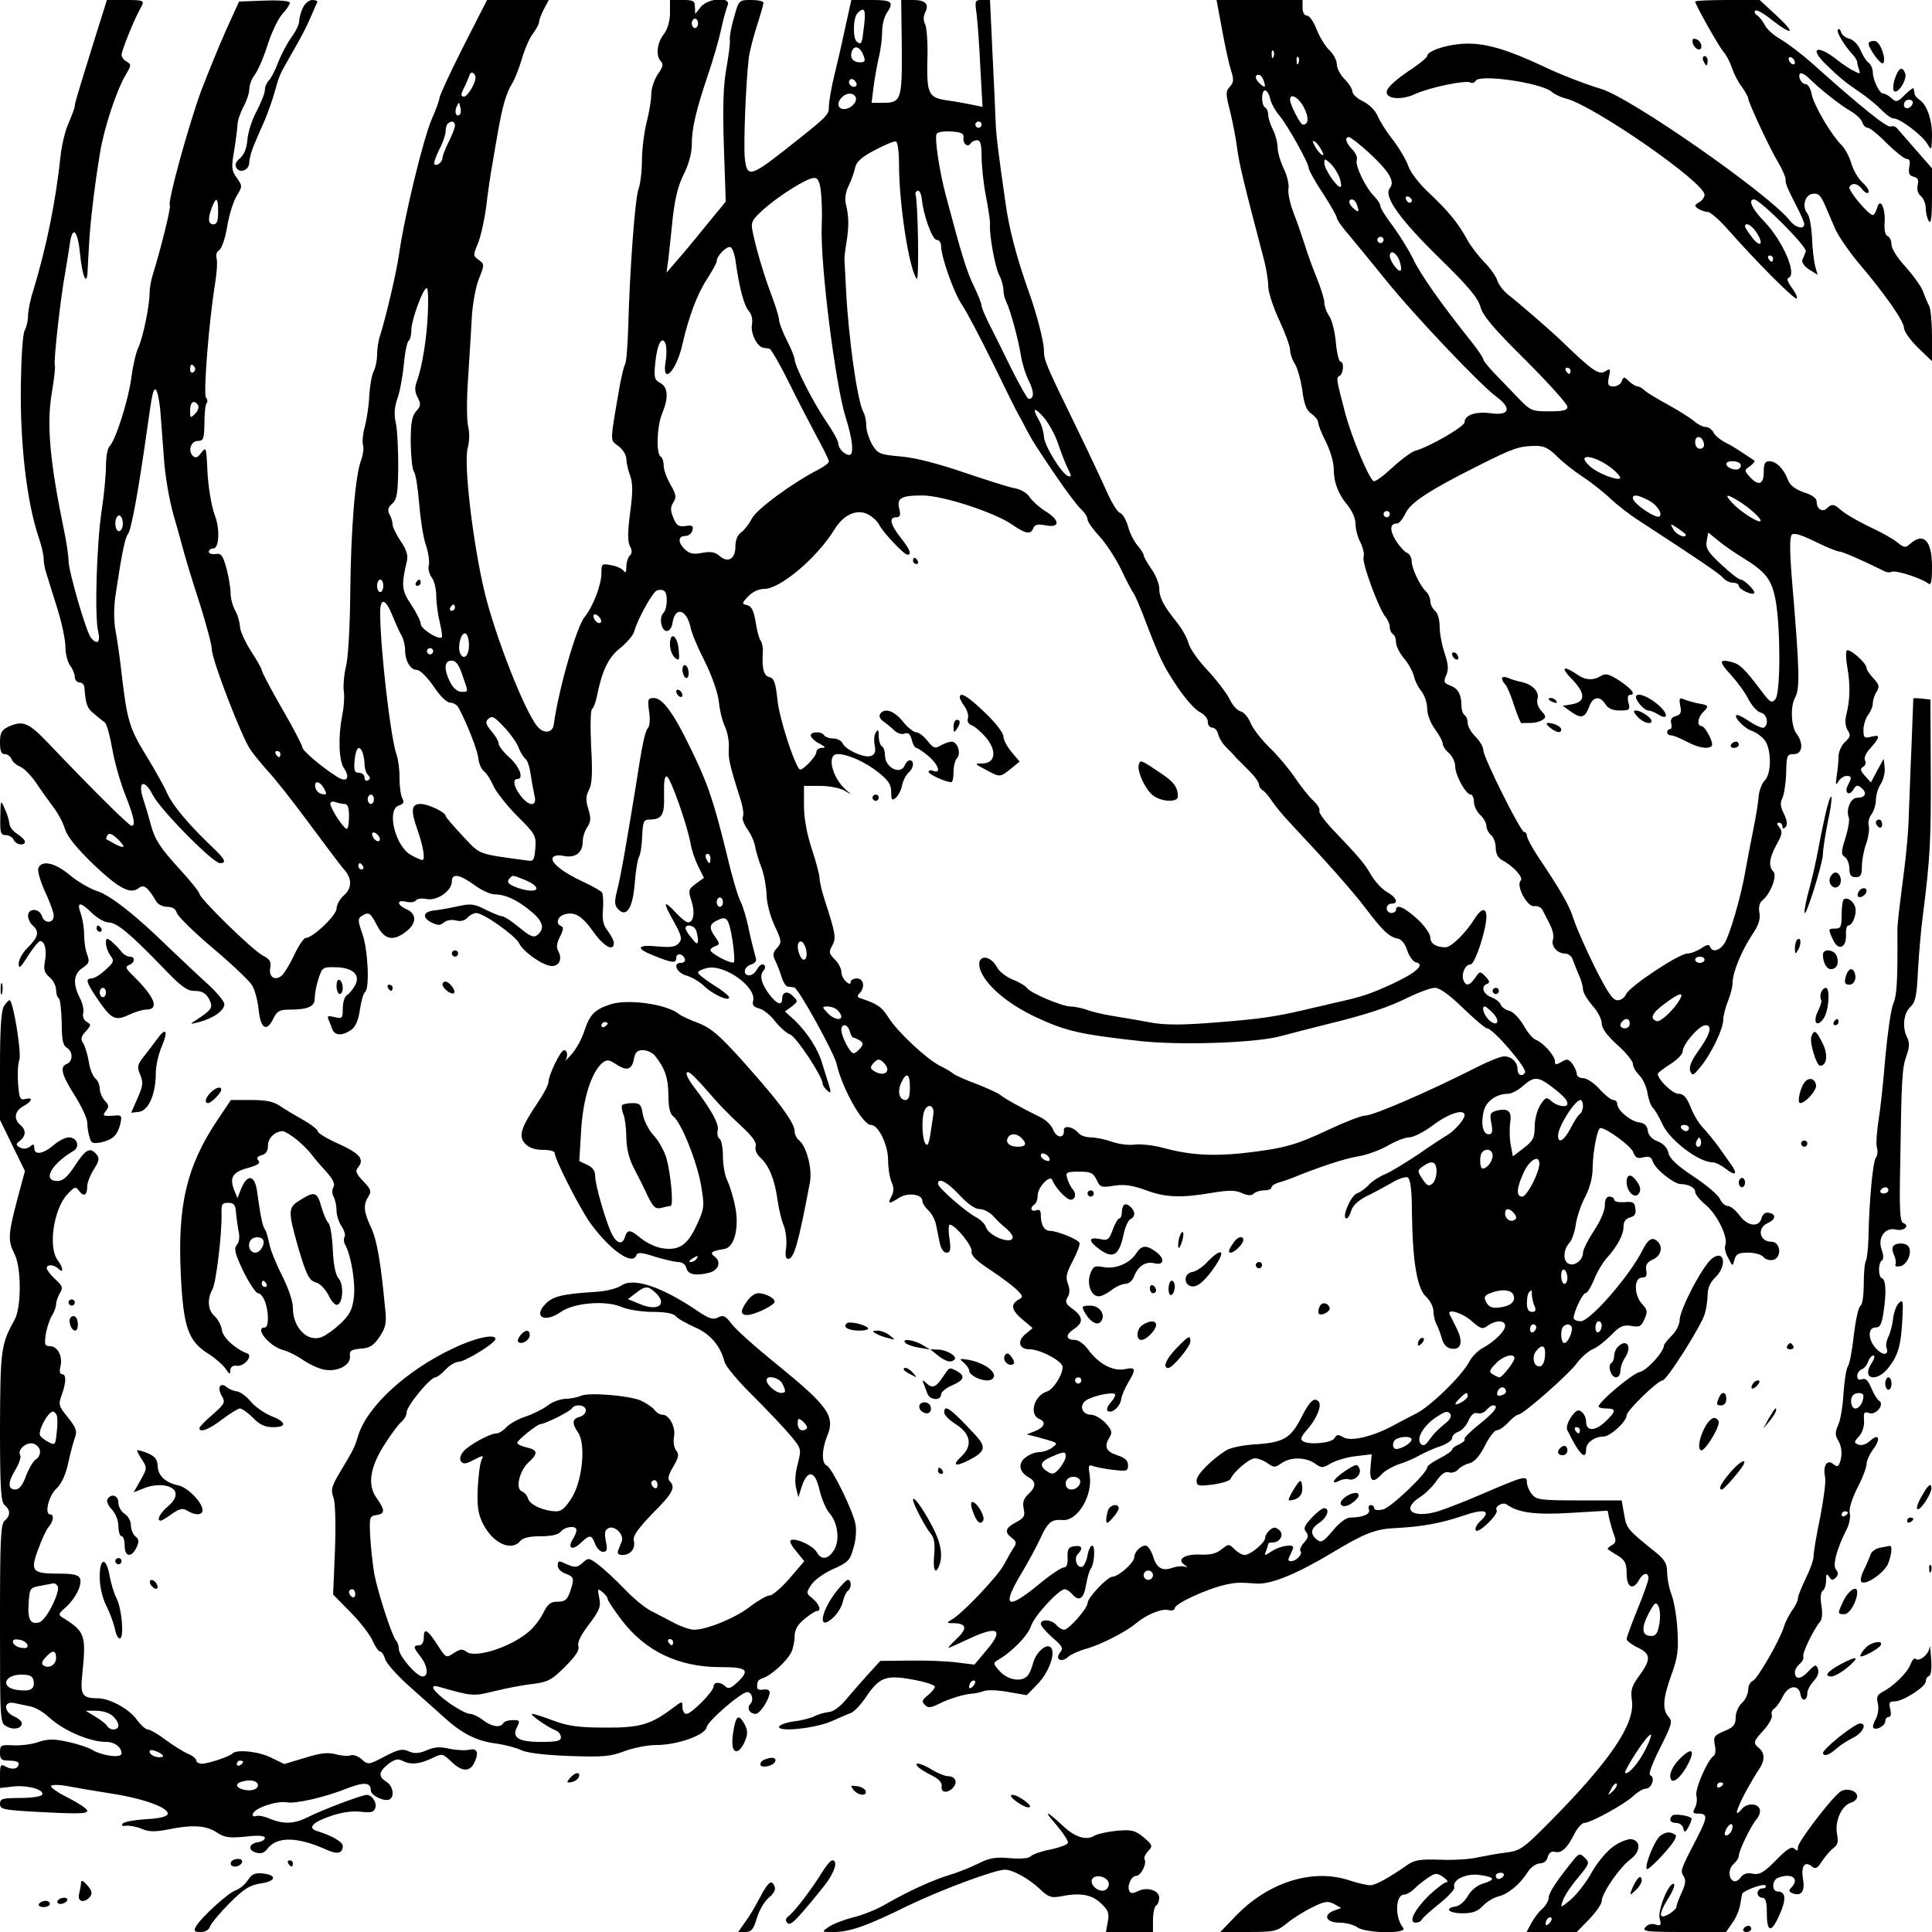 <?xml version="1.0" standalone="no"?>
<!DOCTYPE svg PUBLIC "-//W3C//DTD SVG 20010904//EN"
 "http://www.w3.org/TR/2001/REC-SVG-20010904/DTD/svg10.dtd">
<svg version="1.0" xmlns="http://www.w3.org/2000/svg"
 width="620pt" height="620pt" viewBox="0 0 620 620"
 preserveAspectRatio="xMidYMid meet">
<g transform="translate(0,620) scale(0.1,-0.1)"
fill="#000000" stroke="none">
<path d="M311 6098 c-64 -206 -71 -229 -71 -238 0 -6 -9 -29 -19 -53 -11 -23
-22 -69 -26 -102 -16 -151 -45 -295 -89 -440 -9 -27 -16 -63 -16 -78 0 -16 -5
-37 -11 -48 -6 -11 -11 -88 -12 -172 -3 -192 19 -378 57 -491 9 -26 16 -56 16
-68 0 -12 4 -35 10 -52 5 -17 21 -67 35 -112 14 -45 25 -99 25 -121 0 -21 7
-48 15 -59 8 -10 15 -27 15 -36 0 -10 7 -18 15 -18 8 0 16 -8 16 -17 4 -53 8
-65 30 -83 13 -11 29 -24 36 -29 6 -6 16 -43 23 -83 7 -40 25 -106 41 -146 30
-76 35 -102 21 -102 -8 0 -129 120 -265 263 -66 69 -83 76 -130 55 -22 -11
-27 -20 -27 -50 0 -28 4 -38 15 -38 9 0 18 -7 22 -16 3 -8 15 -19 27 -24 12
-4 35 -28 51 -51 16 -24 42 -60 56 -79 15 -19 32 -51 38 -72 8 -24 39 -62 91
-112 82 -78 119 -97 145 -76 16 13 29 4 56 -42 5 -10 21 -18 35 -18 17 0 28
-7 31 -19 3 -11 54 -61 114 -112 60 -50 116 -104 126 -118 10 -14 20 -51 23
-81 6 -62 26 -74 48 -27 11 22 20 27 50 27 61 0 82 10 82 36 0 14 5 42 12 63
12 37 14 38 55 37 55 -1 80 -24 63 -57 -7 -13 -19 -28 -26 -32 -8 -4 -14 -24
-14 -43 0 -32 -2 -34 -26 -28 -21 5 -25 4 -20 -7 3 -8 9 -22 12 -31 8 -22 32
-23 61 -3 14 10 23 30 28 65 4 27 11 52 16 56 16 9 10 136 -8 187 -15 42 -15
49 -3 57 24 15 28 12 50 -30 24 -46 52 -52 94 -19 33 26 34 56 1 71 -32 14
-33 32 -1 24 14 -3 28 -1 31 5 4 5 19 7 34 4 33 -7 81 26 81 56 0 27 24 24 72
-11 22 -16 51 -30 64 -30 34 0 71 -16 115 -52 41 -33 49 -57 24 -78 -12 -10
-23 -6 -59 24 -24 20 -49 36 -56 36 -6 0 -29 10 -52 21 -37 19 -47 20 -92 10
-28 -6 -62 -12 -75 -13 -33 -4 -37 -22 -7 -38 21 -10 28 -11 41 0 8 7 25 10
39 6 15 -4 28 0 36 9 7 8 20 15 29 15 24 -1 124 -72 137 -97 13 -28 78 -73
105 -73 24 0 34 23 21 47 -7 12 -6 26 5 47 11 21 12 31 4 34 -18 6 -13 30 9
37 33 11 57 -3 94 -55 34 -48 66 -65 66 -36 0 7 -9 24 -19 38 -15 18 -19 36
-16 69 2 25 0 50 -3 55 -4 5 -30 20 -58 33 -66 30 -109 64 -100 79 4 7 19 9
36 5 37 -7 60 11 60 46 0 15 7 36 15 47 11 17 12 28 3 58 -9 28 -8 42 2 61 10
18 12 54 7 140 -3 63 -2 117 3 120 5 3 11 20 15 38 17 85 37 127 75 157 21 17
42 41 45 53 10 38 59 127 73 132 8 3 18 3 23 -1 13 -7 11 -58 -2 -71 -15 -15
-7 -58 11 -58 8 0 16 11 18 25 8 55 45 46 58 -13 3 -18 24 -67 46 -110 23 -47
42 -100 45 -130 3 -29 12 -64 20 -80 7 -15 13 -44 12 -65 -2 -36 0 -49 35
-160 10 -29 14 -57 10 -63 -3 -6 3 -23 13 -38 11 -14 23 -40 26 -56 3 -17 12
-48 21 -70 8 -22 15 -60 16 -85 0 -26 11 -68 25 -99 24 -51 24 -55 9 -73 -14
-14 -15 -23 -6 -41 6 -12 15 -35 20 -52 5 -16 14 -31 20 -31 7 -1 16 -2 21 -3
13 -2 128 -210 136 -246 17 -76 83 -195 110 -195 24 0 55 -64 55 -113 0 -25 5
-57 11 -70 8 -18 8 -30 0 -46 -14 -25 -8 -26 24 -5 28 18 75 12 75 -10 0 -7 9
-21 19 -30 10 -9 22 -30 25 -47 3 -16 9 -42 12 -59 4 -18 13 -30 21 -30 13 0
15 9 10 45 -4 25 -3 45 1 45 17 0 73 -68 70 -86 -2 -13 15 -30 61 -60 35 -23
73 -52 85 -64 20 -20 20 -22 4 -31 -26 -15 -22 -34 14 -64 l32 -27 -23 -19
c-28 -23 -21 -49 13 -49 34 0 106 -38 106 -57 0 -25 -29 -71 -49 -78 -43 -13
-60 -75 -25 -89 22 -9 16 -26 -13 -38 l-28 -11 35 -9 c69 -19 67 -18 46 -34
-11 -8 -30 -14 -42 -14 -12 0 -32 -8 -44 -18 -24 -19 -19 -46 11 -63 25 -13
24 -31 -1 -54 -15 -14 -19 -26 -15 -46 5 -24 2 -30 -24 -44 -35 -18 -39 -32
-13 -51 14 -11 15 -16 5 -31 -7 -10 -20 -33 -30 -52 -17 -35 -132 -157 -168
-178 -19 -11 -18 -12 7 -12 41 -1 43 -18 6 -52 -18 -17 -28 -29 -23 -27 6 2
37 16 69 31 91 42 109 27 49 -42 l-36 -43 -56 7 c-31 4 -99 7 -151 6 l-95 -1
-40 -44 c-22 -24 -53 -60 -70 -80 -18 -22 -40 -39 -55 -40 -14 -2 -34 -7 -45
-13 -11 -6 -41 -14 -67 -17 -27 -4 -48 -12 -48 -18 0 -17 119 -4 170 19 25 11
52 23 61 26 9 3 30 25 46 48 44 67 66 75 152 59 39 -7 71 -17 71 -23 0 -5 -10
-17 -22 -27 -19 -15 -21 -21 -10 -31 10 -11 18 -10 45 3 33 17 80 31 107 33 8
0 25 4 37 8 12 5 48 3 80 -3 l58 -10 36 37 c38 40 59 105 39 118 -16 10 -47
-21 -55 -53 -4 -15 -11 -33 -17 -39 -18 -22 -63 -15 -89 13 -23 26 -23 27 -5
38 44 25 96 79 105 109 11 32 89 117 108 117 6 0 16 -7 23 -15 22 -26 38 -17
45 28 4 23 11 47 15 52 12 15 16 74 5 75 -5 0 -12 -14 -15 -31 -3 -18 -11 -34
-17 -37 -17 -5 -28 27 -14 41 18 18 13 29 -11 25 -19 -2 -23 -9 -22 -35 1 -23
-3 -33 -12 -33 -8 0 -45 -25 -81 -55 -102 -84 -120 -72 -55 36 21 35 48 85 60
111 24 53 36 63 72 60 48 -4 97 78 87 144 -5 31 -4 35 11 29 9 -3 38 -9 65
-12 43 -5 47 -4 47 15 0 15 -10 24 -35 32 -36 12 -43 28 -24 58 9 15 7 23 -13
45 -14 15 -35 27 -47 27 -28 0 -39 29 -17 45 20 15 85 29 94 21 3 -3 -3 -15
-13 -26 -10 -11 -15 -23 -11 -27 12 -12 41 12 44 37 2 12 12 36 23 54 26 43
24 50 -12 42 -38 -7 -83 17 -117 63 -12 17 -31 31 -42 31 -30 0 -32 16 -5 34
32 21 32 39 -2 65 -23 16 -26 23 -17 38 7 11 8 26 1 43 -8 21 -5 35 16 74 14
27 24 53 21 58 -7 12 -73 38 -94 38 -19 0 -30 19 -30 52 0 14 -5 18 -15 14
-17 -6 -21 9 -5 19 5 3 10 16 10 29 0 26 40 68 47 49 9 -24 45 -63 59 -63 16
0 19 21 5 35 -5 6 -12 20 -16 33 -6 20 -3 22 38 22 38 0 45 -4 56 -26 11 -24
15 -26 56 -19 34 5 59 1 101 -14 63 -24 114 -26 213 -9 55 9 75 9 97 -1 19 -8
30 -9 38 -1 5 5 20 10 33 10 13 0 23 4 23 9 0 5 10 12 23 16 12 3 31 10 42 14
85 35 170 63 213 70 27 4 70 20 95 34 25 15 56 27 69 27 14 0 49 18 78 40 49
37 100 53 100 31 0 -13 -32 -50 -56 -64 -12 -7 -55 -35 -95 -63 -41 -27 -88
-56 -106 -63 -17 -7 -40 -22 -50 -33 -10 -11 -27 -24 -39 -28 -20 -8 -50 -80
-33 -80 5 0 11 11 15 24 4 16 21 32 47 46 23 11 60 31 83 44 22 14 46 21 52
17 8 -5 13 -42 13 -112 2 -155 16 -243 45 -270 13 -12 24 -33 24 -46 0 -13 4
-31 9 -41 5 -9 13 -30 18 -47 5 -20 16 -31 31 -33 32 -5 38 23 16 66 -10 21
-20 40 -22 44 -9 20 41 5 70 -21 30 -26 35 -28 53 -15 25 18 55 18 55 -1 0
-17 -35 -51 -72 -71 -15 -8 -35 -28 -43 -44 -23 -44 -124 -143 -170 -166 -22
-11 -58 -30 -80 -42 -63 -33 -132 -49 -155 -34 -15 9 -21 9 -27 -3 -9 -16 -81
-23 -102 -10 -9 5 -6 14 11 34 32 35 52 81 39 94 -14 14 -29 0 -56 -54 -33
-64 -56 -78 -144 -84 -41 -2 -84 -11 -97 -20 -50 -32 -94 -78 -94 -96 0 -18 5
-19 53 -13 28 4 54 12 56 18 9 22 60 66 78 66 10 0 29 -7 41 -16 20 -14 24
-14 44 0 29 21 77 20 107 0 22 -16 25 -16 52 0 16 9 52 20 80 23 l51 6 -4 -41
c-4 -47 8 -54 37 -22 9 10 34 24 54 31 20 6 50 19 67 29 17 9 47 23 67 29 20
7 37 19 37 26 0 8 9 16 19 20 11 3 26 19 33 35 9 20 18 28 29 25 9 -3 22 1 29
10 7 8 16 15 21 15 21 0 6 -21 -43 -60 -29 -23 -51 -45 -48 -48 3 -4 -5 -11
-17 -17 -13 -5 -23 -13 -23 -17 0 -4 -18 -17 -40 -28 -22 -11 -40 -24 -40 -29
0 -18 -117 -130 -142 -135 -17 -4 -28 -2 -28 4 0 5 -5 10 -11 10 -6 0 -9 -6
-6 -14 6 -15 -20 -26 -60 -26 -13 0 -35 -17 -56 -42 -30 -36 -37 -40 -51 -29
-23 19 -20 36 9 55 25 17 34 46 14 46 -6 0 -24 -14 -40 -31 -23 -25 -27 -34
-18 -45 9 -11 8 -19 -6 -34 -10 -11 -15 -23 -12 -27 9 -9 -12 -33 -30 -33 -10
0 -11 4 -3 19 5 11 10 22 10 25 0 12 -42 5 -67 -11 -26 -17 -27 -17 -20 0 4
10 7 21 7 23 0 2 6 4 14 4 24 0 38 26 21 40 -12 10 -18 10 -30 0 -8 -7 -15
-18 -15 -25 0 -16 -47 -55 -66 -55 -8 0 -22 8 -32 18 -18 18 -19 18 -42 0 -17
-14 -36 -18 -67 -17 -49 3 -78 -15 -53 -32 13 -9 13 -10 0 -6 -8 2 -25 0 -37
-4 -33 -12 -51 -2 -63 37 -6 19 -17 34 -24 34 -16 0 -36 -21 -36 -37 0 -18
-50 -62 -70 -63 -16 0 -80 -67 -80 -85 0 -16 -60 -85 -75 -85 -7 0 -18 7 -25
15 -15 18 -50 20 -50 4 0 -7 17 -26 37 -44 32 -27 36 -35 25 -48 -18 -22 4
-34 26 -14 9 8 36 20 58 26 45 12 127 54 159 81 33 28 83 49 105 43 11 -3 20
0 20 6 0 15 105 63 165 76 33 7 40 7 100 3 46 -2 129 32 245 102 98 59 134 73
195 76 84 4 147 15 218 39 71 25 95 18 58 -16 -12 -11 -19 -25 -15 -30 3 -6
21 5 39 23 19 18 31 36 28 41 -8 12 19 28 32 19 37 -27 93 -34 206 -27 l118 7
6 -29 c4 -15 10 -38 15 -50 7 -17 5 -25 -8 -32 -9 -5 -15 -11 -12 -13 3 -2 17
-12 33 -21 22 -14 27 -25 27 -57 0 -45 21 -55 40 -20 13 23 30 26 30 5 0 -8
-16 -53 -35 -99 -19 -47 -35 -90 -35 -96 0 -5 16 -18 35 -27 43 -20 44 -38 6
-90 -25 -34 -29 -47 -24 -81 10 -75 -70 -193 -263 -388 -85 -86 -95 -93 -140
-99 -27 -3 -69 -11 -94 -16 -25 -6 -80 -9 -121 -7 -62 2 -80 -1 -103 -17 -57
-40 -101 -65 -119 -65 -10 0 -41 7 -68 16 -116 38 -255 -5 -359 -110 l-54 -56
90 0 c83 0 92 2 124 28 19 16 56 39 81 51 40 20 50 21 70 11 l23 -13 -22 -8
c-38 -14 -27 -39 16 -39 21 0 47 -7 58 -15 25 -19 162 -22 147 -2 -28 34 -25
107 3 107 8 0 23 9 33 19 11 11 31 27 45 36 23 15 27 15 48 1 12 -9 17 -16 10
-16 -6 0 -31 -19 -56 -42 -47 -47 -68 -88 -43 -88 9 0 17 4 19 9 2 5 27 28 56
51 29 23 51 47 49 53 -8 24 37 46 81 40 50 -7 53 -15 10 -28 -19 -6 -38 -22
-48 -40 -9 -16 -26 -31 -38 -33 -39 -6 -23 -22 21 -22 33 0 49 6 66 24 12 13
34 26 49 30 31 7 69 38 95 79 10 15 27 27 38 27 13 0 23 8 26 21 4 14 12 19
24 16 20 -5 39 12 63 61 9 17 23 32 30 32 20 0 128 59 157 86 14 13 32 24 41
24 18 0 31 37 14 43 -7 2 5 35 31 87 38 75 41 86 28 100 -21 23 -19 59 9 136
20 55 23 79 19 143 -2 42 -11 93 -19 114 -8 20 -14 53 -14 71 0 27 -7 40 -35
63 -93 75 -95 77 -103 123 l-8 45 -136 0 c-125 0 -138 2 -152 20 -9 11 -16 28
-16 38 0 23 -10 20 -145 -38 -55 -24 -118 -48 -140 -55 -82 -24 -120 5 -59 45
18 11 42 35 54 53 16 22 28 31 40 27 9 -3 22 1 29 9 7 8 23 17 36 20 17 4 33
23 50 56 14 28 31 50 38 50 8 0 24 11 37 25 13 14 27 25 32 25 15 0 162 129
188 165 14 19 37 39 51 45 15 6 41 27 60 46 27 28 38 33 64 29 26 -5 32 -2 42
21 11 24 10 31 -7 49 -27 28 -27 85 -1 85 14 0 17 6 14 23 -3 17 2 26 21 35
28 12 34 43 13 60 -15 13 -28 5 -45 -28 -40 -82 -169 -230 -199 -230 -13 0
-23 5 -23 10 0 20 29 80 38 80 6 0 17 19 27 42 9 24 27 54 39 68 36 40 56 77
56 103 0 17 7 26 21 30 15 4 20 12 17 29 -2 19 -8 23 -36 20 -17 -1 -32 2 -32
8 0 5 -7 10 -15 10 -10 0 -15 -10 -15 -29 0 -17 -15 -51 -35 -81 -19 -29 -35
-60 -35 -70 0 -23 -26 -44 -45 -36 -20 7 -19 45 1 67 9 10 18 37 21 61 4 24
17 63 30 87 15 29 24 62 24 95 1 52 15 126 25 126 19 0 97 -57 105 -77 7 -19
14 -22 33 -17 18 4 26 1 30 -14 8 -24 68 -72 90 -72 25 0 46 -12 46 -25 0 -8
15 -26 34 -42 36 -30 72 -103 63 -128 -4 -8 0 -27 9 -42 14 -28 14 -28 20 -6
5 19 13 23 44 23 21 0 43 -6 49 -14 7 -8 21 -12 32 -9 28 8 23 58 -6 58 -39 0
-48 44 -12 60 26 12 28 29 3 33 -11 2 -19 -4 -23 -17 -8 -31 -45 -27 -71 9
-13 17 -29 30 -38 30 -8 0 -19 10 -25 23 -5 12 -44 45 -85 72 -53 35 -77 58
-80 76 -4 16 -16 29 -34 36 -18 7 -30 19 -32 34 -2 17 -11 25 -28 27 -28 4
-70 39 -70 59 0 7 -6 13 -13 13 -7 0 -27 16 -44 35 -17 19 -41 35 -52 35 -12
0 -21 6 -21 13 0 7 -6 22 -14 33 -13 16 -18 17 -35 6 -18 -10 -21 -10 -21 2 0
18 -38 60 -61 69 -10 3 -27 24 -40 47 -13 22 -33 43 -45 46 -13 3 -25 12 -28
20 -3 8 -17 19 -31 24 -26 10 -34 35 -12 43 9 3 7 10 -6 23 -17 18 -18 18 -33
-4 -18 -26 -30 -28 -38 -7 -7 20 6 50 23 50 14 0 50 108 51 153 0 30 -16 28
-37 -5 -28 -46 -76 -93 -94 -93 -31 0 -49 12 -49 32 0 11 -19 38 -42 59 -42
38 -68 49 -68 29 0 -5 -7 -10 -15 -10 -8 0 -15 7 -15 15 0 8 7 15 15 15 25 0
17 20 -15 38 -16 9 -38 34 -50 54 -21 37 -39 58 -127 150 -24 26 -42 51 -39
56 3 5 -6 20 -20 33 -14 13 -40 46 -59 74 -18 27 -54 70 -80 95 -26 25 -53 60
-61 78 -7 19 -22 36 -32 39 -11 2 -26 19 -35 37 -8 18 -40 60 -70 93 -31 32
-59 72 -63 89 -4 16 -21 47 -39 69 -42 52 -55 78 -55 108 0 13 -11 41 -25 61
-14 20 -25 40 -25 45 0 4 -9 18 -20 31 -11 13 -25 40 -30 61 -6 20 -17 40 -26
43 -8 3 -26 32 -40 63 -14 32 -58 126 -98 208 -102 209 -106 219 -106 252 0
26 -23 116 -49 188 -39 110 -63 200 -75 289 -23 161 -29 208 -31 256 -1 25 -5
123 -10 218 l-8 172 -25 0 c-24 0 -24 -2 -18 -45 3 -25 9 -103 12 -172 l7
-126 -34 7 c-19 4 -52 10 -74 13 -66 9 -71 19 -69 130 2 53 -2 105 -7 115 -6
11 -6 25 -1 36 15 28 3 42 -38 42 l-38 0 2 -152 c1 -169 -2 -178 -61 -178
l-36 0 6 48 c3 26 11 70 17 97 7 28 11 66 11 85 0 19 6 44 14 57 25 37 19 43
-49 43 l-64 0 -17 -77 c-9 -43 -25 -114 -36 -158 -11 -44 -19 -92 -19 -107 0
-28 -4 -31 -146 -143 -106 -83 -118 -85 -124 -20 -4 44 3 234 13 320 2 17 13
61 25 99 12 37 22 72 22 77 0 5 -18 9 -39 9 -39 0 -40 0 -55 -54 -9 -30 -15
-63 -14 -73 2 -10 -4 -52 -11 -93 -10 -54 -12 -124 -8 -251 l6 -176 -65 -79
c-35 -44 -78 -95 -95 -114 l-30 -35 6 45 c3 25 9 84 14 132 7 60 17 103 35
138 16 32 26 68 26 96 0 53 14 111 52 224 16 47 35 112 42 145 7 33 17 68 21
78 12 28 -61 24 -86 -5 l-18 -23 -1 23 c0 19 -5 22 -40 22 l-40 0 0 -42 c0
-27 -8 -52 -20 -68 -22 -28 -26 -70 -9 -87 9 -9 6 -19 -10 -41 -11 -17 -21
-45 -21 -64 0 -19 -7 -60 -15 -91 -8 -32 -15 -87 -15 -122 0 -35 -5 -76 -11
-92 -11 -29 -28 -256 -33 -444 -2 -59 -6 -112 -10 -118 -4 -6 -11 -37 -17 -68
-33 -191 -32 -173 -4 -195 14 -10 25 -29 25 -41 0 -11 5 -35 12 -53 9 -26 9
-53 0 -120 -8 -61 -8 -92 -1 -106 8 -14 8 -23 0 -31 -6 -6 -11 -22 -11 -36 0
-17 -3 -21 -8 -14 -4 7 -22 16 -40 19 -31 6 -32 5 -32 -25 0 -38 -27 -108 -54
-141 -26 -32 -83 -230 -99 -345 -3 -27 -32 -31 -52 -7 -40 46 -136 290 -170
432 -37 154 -68 413 -54 463 6 22 6 50 1 70 -4 17 -5 86 0 152 4 66 10 154 12
195 2 41 12 97 22 123 19 48 19 49 0 63 -18 13 -18 15 -3 51 9 21 21 74 27
118 5 44 14 106 20 138 5 31 14 81 19 110 14 78 26 120 44 148 8 13 23 50 32
81 9 31 25 68 36 81 10 14 19 30 19 37 0 6 7 24 15 40 l16 30 -99 0 -99 0 -77
-151 c-42 -83 -76 -157 -76 -164 0 -7 -11 -37 -24 -66 -28 -65 -89 -316 -106
-438 -8 -55 -41 -197 -60 -257 -6 -17 -10 -45 -10 -63 0 -18 -5 -41 -11 -53
-6 -11 -12 -46 -14 -77 -1 -31 -8 -75 -14 -99 -7 -24 -9 -51 -6 -61 3 -10 0
-31 -6 -47 -19 -49 -33 -220 -35 -424 -1 -114 -7 -214 -14 -240 -6 -25 -9 -59
-7 -76 3 -16 1 -52 -5 -80 -13 -68 -11 -143 5 -168 22 -33 10 -49 -21 -29 -48
30 -112 84 -112 95 0 6 -29 62 -65 124 -36 62 -65 118 -65 123 0 5 -16 33 -35
62 -19 30 -35 65 -35 79 -1 14 -7 36 -15 50 -8 14 -15 39 -15 55 0 17 -6 53
-13 80 -12 43 -17 50 -35 47 -12 -2 -22 2 -22 7 0 6 7 11 15 11 18 0 21 63 5
104 -12 32 -23 98 -25 156 -3 65 -4 67 -20 46 -11 -15 -18 -17 -26 -9 -17 17
-6 48 16 48 18 0 20 7 21 57 0 32 3 61 7 64 4 4 3 12 -2 18 -9 11 9 241 29
365 6 36 8 72 5 82 -3 10 0 21 8 26 8 4 20 39 26 76 6 37 20 82 31 99 18 30
18 31 0 57 -17 23 -18 33 -9 86 6 33 10 71 11 84 0 13 9 39 19 58 10 18 19 44
19 57 0 13 8 34 18 47 10 13 29 57 41 96 13 40 34 84 47 98 13 14 24 30 24 36
0 6 -33 9 -82 7 l-81 -3 -43 -95 c-23 -52 -58 -138 -78 -190 -40 -109 -109
-358 -101 -369 4 -7 -28 -136 -56 -227 -5 -17 -9 -41 -9 -54 0 -40 -21 -143
-36 -175 -8 -16 -18 -61 -23 -100 -10 -72 -50 -198 -70 -218 -6 -6 -11 -34
-11 -62 0 -27 -6 -93 -14 -145 -16 -107 -23 -338 -11 -387 8 -34 -3 -44 -23
-20 -15 17 -72 214 -72 246 0 14 -6 58 -14 96 -46 222 -57 343 -40 443 8 46
12 86 10 90 -5 8 18 217 34 302 5 30 12 72 15 94 9 54 25 33 32 -40 7 -72 22
-105 24 -54 1 19 3 60 5 90 3 61 18 189 35 290 13 80 54 203 82 249 18 31 19
34 4 43 -10 5 -17 15 -17 22 0 13 41 115 60 148 15 27 14 28 -49 28 l-58 0
-32 -102z m2462 20 c-7 -60 -8 -62 -22 -53 -15 9 -14 78 1 93 22 22 27 12 21
-40z m-533 7 c0 -8 -4 -15 -10 -15 -5 0 -10 7 -10 15 0 8 5 15 10 15 6 0 10
-7 10 -15z m531 -103 c7 -18 5 -22 -11 -22 -23 0 -34 15 -26 36 8 21 27 13 37
-14z m-1255 -101 c-9 -17 -21 -31 -26 -31 -12 0 -12 6 -1 28 5 9 12 26 16 36
4 14 9 16 16 9 8 -8 6 -20 -5 -42z m1231 3 c-9 -9 -28 6 -21 18 4 6 10 6 17
-1 6 -6 8 -13 4 -17z m-2 -34 c9 -15 -14 -40 -36 -40 -21 0 -25 20 -7 38 15
15 35 15 43 2z m-1269 -57 c-11 -11 -19 6 -11 24 8 17 8 17 12 0 3 -10 2 -21
-1 -24z m-16 -36 c0 -7 -9 -30 -20 -52 -11 -22 -20 -45 -20 -52 0 -13 -19 -28
-26 -20 -3 3 4 23 15 46 12 22 21 49 21 59 0 10 3 22 7 25 11 11 23 8 23 -6z
m1690 3 c0 -5 -4 -10 -10 -10 -5 0 -10 5 -10 10 0 6 5 10 10 10 6 0 10 -4 10
-10z m-58 -42 c-3 -19 14 -33 23 -18 3 5 13 10 21 10 10 0 14 -13 14 -52 0
-29 6 -87 14 -128 8 -41 14 -82 13 -90 -3 -31 16 -136 29 -162 8 -15 14 -36
14 -48 0 -11 4 -28 9 -38 13 -26 39 -121 47 -172 4 -25 15 -62 26 -83 17 -35
17 -57 -1 -57 -4 0 -29 44 -56 98 -26 53 -58 118 -71 143 -13 26 -24 52 -24
58 0 6 -10 32 -23 59 -25 51 -39 97 -91 292 -21 78 -38 189 -30 201 3 5 25 9
47 7 33 -2 41 -7 39 -20z m-207 -84 c0 -131 33 -340 57 -369 8 -8 4 248 -4
271 -2 5 2 10 7 12 6 1 11 -10 13 -25 5 -54 34 -133 48 -133 8 0 14 -9 14 -19
0 -35 41 -151 67 -189 14 -20 58 -104 99 -187 40 -82 77 -157 82 -165 5 -8 14
-25 20 -37 23 -45 38 -68 99 -158 34 -50 71 -99 82 -109 12 -11 21 -25 21 -33
0 -7 18 -33 40 -56 21 -24 52 -71 68 -105 16 -34 34 -68 39 -75 5 -6 19 -39
32 -72 53 -139 63 -160 107 -226 25 -38 58 -76 74 -84 16 -8 27 -22 26 -32 0
-10 6 -18 14 -18 8 0 16 -9 19 -20 2 -11 13 -30 25 -42 11 -11 27 -27 33 -35
7 -7 26 -26 43 -43 16 -16 30 -35 30 -42 0 -7 6 -16 13 -20 7 -4 20 -20 29
-34 10 -15 36 -47 60 -72 120 -128 197 -215 239 -270 55 -73 77 -94 104 -99
12 -2 24 -16 31 -38 6 -19 19 -36 27 -38 32 -6 3 -33 -72 -68 -76 -35 -100
-43 -196 -64 -27 -7 -66 -15 -85 -20 -98 -23 -147 -30 -285 -41 -115 -9 -165
-9 -215 0 -36 7 -90 16 -121 21 -31 5 -68 14 -83 20 -15 5 -38 10 -50 10 -28
0 -131 44 -141 60 -4 6 -24 18 -44 26 -21 8 -44 26 -51 39 -24 45 -69 41 -55
-5 16 -50 88 -112 181 -155 94 -44 143 -55 334 -76 127 -14 372 -6 450 16 30
8 93 24 140 36 136 33 205 56 271 89 33 16 71 30 84 30 15 0 47 -23 90 -65 37
-36 72 -65 77 -65 19 0 130 -129 122 -142 -9 -14 -24 -9 -24 10 0 23 -19 42
-43 42 -11 0 -49 -15 -86 -34 -156 -79 -333 -156 -360 -156 -12 0 -66 -21
-119 -46 -106 -50 -144 -60 -277 -75 -99 -10 -171 -5 -255 18 -30 8 -69 12
-88 10 -18 -3 -51 1 -74 9 -22 8 -53 14 -68 14 -15 0 -33 6 -39 14 -18 21 -49
26 -47 8 2 -26 -23 -25 -34 2 -5 14 -24 33 -42 41 -61 30 -115 60 -129 72 -8
6 -41 21 -74 34 -33 12 -67 27 -75 33 -8 7 -28 18 -44 26 -42 21 -134 107
-163 152 -22 36 -37 46 -87 63 -15 4 -17 8 -8 17 19 19 14 48 -8 48 -11 0 -20
-5 -20 -11 0 -8 -5 -8 -15 1 -8 7 -15 21 -15 31 0 11 -9 28 -21 40 -19 19 -20
24 -8 45 13 25 11 36 -27 154 -8 25 -14 53 -14 62 0 10 -11 52 -25 94 -16 49
-25 99 -25 139 l0 63 52 0 c29 0 64 -7 78 -15 25 -15 25 -15 4 3 -44 39 -62
114 -26 114 33 0 88 -25 130 -58 33 -26 42 -40 42 -64 0 -25 2 -28 14 -19 8 7
18 25 21 41 3 16 13 34 21 41 16 13 19 39 4 39 -6 0 -13 -7 -16 -15 -13 -34
-64 -9 -64 31 0 13 -4 26 -10 29 -5 3 -10 18 -10 33 0 20 -3 23 -9 12 -6 -8
-7 -27 -4 -42 4 -20 1 -29 -12 -34 -20 -8 -83 20 -91 41 -4 8 -17 15 -29 15
-13 0 -27 5 -30 10 -9 15 -47 12 -43 -2 3 -7 15 -19 29 -25 18 -10 20 -13 7
-13 -10 0 -18 -6 -18 -13 0 -15 -47 -63 -54 -56 -18 18 -66 167 -71 223 -6 55
-11 70 -26 73 -19 5 -24 28 -21 82 1 14 -3 30 -7 35 -5 6 -12 33 -16 60 -6 36
-13 50 -27 54 -18 4 -18 6 3 28 14 15 34 24 51 24 52 0 170 100 226 191 29 48
73 67 108 48 14 -7 30 -22 36 -34 13 -25 79 -95 90 -95 15 0 8 17 -22 55 -33
42 -38 65 -14 65 12 0 15 6 10 27 -9 34 5 43 74 43 65 0 231 -54 289 -94 43
-30 59 -32 67 -11 5 12 15 14 40 9 47 -9 46 17 -2 46 -19 12 -42 33 -50 45 -8
13 -29 25 -47 28 -18 3 -90 26 -161 50 -82 28 -157 48 -204 52 -69 6 -75 9
-93 38 -10 18 -19 45 -19 60 0 16 -4 36 -10 46 -19 37 -47 235 -55 391 -2 47
-5 90 -5 95 -1 6 2 30 6 55 9 54 8 85 -1 123 -5 18 -2 39 8 60 9 18 18 44 21
58 4 20 21 35 63 57 32 17 63 30 68 28 6 -2 10 -34 10 -72z m-251 -86 c3 -24
5 -74 3 -113 -5 -123 44 -511 77 -615 22 -68 27 -120 12 -120 -16 0 -36 21
-36 38 0 7 -18 40 -41 73 -41 61 -99 175 -99 196 0 6 -11 34 -25 61 -14 28
-25 57 -25 66 0 8 -11 44 -24 78 -24 64 -49 147 -61 206 -6 29 -2 36 35 70 50
44 138 100 162 101 12 1 18 -10 22 -41z m-1934 -68 c0 -29 -4 -40 -15 -40 -17
0 -19 18 -5 54 14 37 20 32 20 -14z m1661 -161 c12 -86 27 -140 42 -157 9 -10
13 -27 10 -44 -5 -27 17 -72 37 -74 6 -1 14 -2 19 -3 5 0 32 -47 60 -103 28
-57 69 -136 91 -177 22 -40 40 -77 40 -82 0 -5 -15 -16 -32 -25 -84 -43 -200
-128 -215 -158 -9 -17 -24 -37 -34 -44 -12 -8 -19 -25 -19 -46 0 -40 -24 -54
-51 -30 -13 12 -28 15 -55 10 -27 -6 -41 -3 -55 10 -24 22 -24 44 0 44 10 0
21 8 23 18 4 15 0 17 -22 14 -22 -3 -29 1 -39 26 -10 24 -10 34 0 50 10 16 9
26 -9 56 -12 21 -22 48 -22 61 0 13 -4 27 -10 30 -15 9 -12 98 5 138 21 51 19
84 -6 98 -19 10 -21 17 -16 66 6 60 22 88 33 59 3 -9 4 -35 0 -56 -13 -80 35
-31 54 55 20 89 49 165 80 211 16 25 30 50 30 56 0 17 32 49 44 45 6 -2 14
-23 17 -48z m-988 -166 c-4 -82 -18 -169 -35 -216 -8 -21 -7 -34 2 -52 11 -21
11 -28 -4 -44 -14 -16 -18 -37 -18 -101 1 -45 5 -87 10 -93 6 -7 13 -52 17
-102 4 -49 13 -110 22 -135 8 -24 12 -53 9 -65 -3 -11 2 -29 10 -39 8 -11 14
-37 14 -58 0 -22 5 -59 11 -84 6 -25 9 -47 7 -49 -10 -10 -68 27 -68 43 0 9
-14 37 -30 61 -31 45 -33 63 -14 141 4 18 -2 37 -20 63 -14 21 -26 45 -26 53
0 8 -4 23 -10 33 -7 14 -5 23 9 35 15 14 18 33 19 119 0 56 -3 119 -8 141 -6
26 -4 50 5 76 8 21 17 71 21 110 3 39 11 73 15 76 5 3 9 18 9 34 0 34 40 141
50 135 4 -2 5 -39 3 -82z m-748 -172 c3 -5 1 -12 -5 -16 -5 -3 -10 1 -10 9 0
18 6 21 15 7z m-111 -133 c3 -35 8 -106 12 -158 3 -52 17 -133 30 -180 14 -47
29 -103 35 -125 6 -22 28 -95 50 -162 21 -67 39 -134 39 -148 0 -32 95 -279
123 -320 11 -16 37 -48 57 -70 21 -22 81 -98 134 -170 53 -71 102 -137 110
-145 26 -29 26 -60 0 -83 -13 -11 -24 -31 -24 -43 0 -21 -76 -94 -99 -94 -6 0
-23 -25 -37 -55 -14 -30 -32 -59 -40 -66 -22 -18 -42 -4 -37 24 4 20 -1 29
-23 40 -33 17 -204 184 -204 199 0 5 -31 44 -70 86 -56 62 -73 88 -85 132 -8
30 -20 70 -26 88 -18 55 5 63 31 11 25 -48 193 -219 216 -219 22 0 17 12 -23
50 -76 72 -128 134 -146 173 -9 22 -41 78 -69 124 -53 87 -60 110 -78 263 -5
47 -14 108 -19 135 -6 30 -6 74 -1 110 21 141 31 189 41 202 10 12 33 136 60
328 18 127 20 135 28 135 5 0 11 -28 15 -62z m122 11 c3 -6 -1 -18 -10 -27
-15 -15 -16 -14 -16 11 0 27 13 36 26 16z m2760 -124 c9 -27 23 -63 31 -79 12
-23 12 -27 1 -24 -21 7 -78 100 -78 128 -1 14 -7 36 -15 50 -24 42 -17 46 15
10 16 -19 37 -57 46 -85z m-3003 -266 c-3 -10 -9 -16 -14 -13 -11 6 -12 38 -2
47 10 11 21 -13 16 -34z m837 -189 c0 -11 -4 -20 -10 -20 -5 0 -10 9 -10 20 0
11 5 20 10 20 6 0 10 -9 10 -20z m30 -97 c11 -27 24 -56 30 -65 5 -10 10 -29
10 -44 0 -35 17 -64 38 -64 10 0 33 -23 53 -52 21 -32 43 -53 54 -53 10 0 21
-7 26 -15 28 -52 62 -139 64 -164 2 -17 10 -35 18 -41 8 -6 21 -26 30 -46 8
-19 42 -62 76 -97 59 -58 62 -64 59 -104 -3 -36 -6 -43 -23 -40 -167 23 -151
17 -210 79 -30 32 -55 61 -55 65 0 11 -56 38 -80 38 -30 0 -33 -19 -10 -84 20
-58 25 -96 15 -96 -4 0 -19 7 -34 15 -52 26 -82 147 -41 160 15 5 18 10 11 23
-5 10 -9 38 -9 64 1 25 -4 59 -9 75 -19 50 -53 343 -53 456 0 51 17 47 40 -10z
m200 27 c0 -5 -5 -10 -11 -10 -5 0 -7 5 -4 10 3 6 8 10 11 10 2 0 4 -4 4 -10z
m468 -38 c6 -18 -15 -14 -22 4 -4 10 -1 14 6 12 6 -2 14 -10 16 -16z m-423
-82 c0 -36 -18 -51 -29 -25 -8 23 4 67 18 62 6 -2 11 -19 11 -37z m-115 -20
c0 -5 -4 -10 -10 -10 -5 0 -10 5 -10 10 0 6 5 10 10 10 6 0 10 -4 10 -10z m94
-77 c20 -57 20 -53 -4 -53 -11 0 -26 12 -35 30 -21 41 -20 70 4 70 14 0 24
-13 35 -47z m139 -172 c19 -21 38 -49 42 -62 5 -13 14 -28 21 -34 7 -5 14 -28
17 -50 3 -22 9 -52 12 -67 10 -37 -16 -38 -44 -2 -22 28 -27 54 -11 54 22 0 8
39 -25 69 -19 17 -35 37 -35 45 0 7 -9 23 -20 36 -21 25 -24 33 -13 43 12 12
20 7 56 -32z m-459 -77 c3 -9 6 -26 6 -38 0 -12 5 -27 11 -33 8 -8 8 -13 0
-17 -6 -4 -11 0 -11 8 0 9 -8 16 -18 16 -14 0 -17 7 -14 40 4 41 15 52 26 24z
m-264 -4 c0 -5 -2 -10 -4 -10 -3 0 -8 5 -11 10 -3 6 -1 10 4 10 6 0 11 -4 11
-10z m140 -111 c10 -18 9 -20 -7 -17 -10 2 -19 11 -21 21 -5 24 15 21 28 -4z
m160 -34 c0 -8 -4 -15 -10 -15 -5 0 -10 7 -10 15 0 8 5 15 10 15 6 0 10 -7 10
-15z m-94 -15 c10 0 14 -12 14 -40 0 -22 -3 -40 -7 -40 -10 0 -53 66 -53 81 0
6 7 8 16 5 9 -3 22 -6 30 -6z m-710 -137 c-2 -3 -15 2 -28 9 -12 7 -25 14 -27
15 -1 1 0 7 4 13 5 8 15 4 31 -11 13 -12 22 -24 20 -26z m822 29 c6 -18 -15
-14 -22 4 -4 10 -1 14 6 12 6 -2 14 -10 16 -16z m-53 -92 c3 -5 1 -10 -4 -10
-6 0 -11 5 -11 10 0 6 2 10 4 10 3 0 8 -4 11 -10z m520 -44 c61 -26 40 -47
-24 -25 -31 11 -37 19 -24 32 9 9 8 9 48 -7z m903 -229 c4 -29 -12 -37 -22
-11 -10 26 -7 46 7 42 6 -3 13 -17 15 -31z m100 -189 c7 -7 12 -16 12 -20 0
-15 -27 -8 -45 12 -18 19 -17 20 1 20 11 0 25 -5 32 -12z m2102 -8 c26 -26 16
-48 -11 -24 -17 16 -26 44 -14 44 3 0 14 -9 25 -20z m-2063 -60 c3 -11 8 -20
12 -20 3 0 12 -4 20 -9 12 -8 12 -12 2 -25 -8 -9 -17 -16 -22 -16 -11 0 -39
54 -39 75 0 22 21 19 27 -5z m113 -105 c19 -23 -1 -40 -30 -25 -17 9 -19 14
-9 26 15 18 23 18 39 -1z m80 -75 c0 -28 -4 -40 -14 -40 -20 0 -27 27 -14 55
17 37 28 30 28 -15z m2059 3 c37 -28 51 -43 51 -55 0 -14 -33 -8 -51 8 -16 14
-19 14 -36 -12 -10 -16 -18 -46 -18 -69 0 -36 -5 -46 -35 -69 l-35 -27 -7 38
c-4 21 -4 52 -2 69 7 37 -6 49 -42 40 -22 -6 -24 -10 -18 -41 5 -27 3 -35 -9
-35 -18 0 -26 35 -15 76 8 31 41 54 78 54 10 0 32 11 47 25 36 31 48 31 92 -2z
m101 -62 c0 -11 -5 -23 -10 -26 -6 -4 -19 -24 -30 -46 -21 -40 -40 -51 -40
-23 0 28 54 114 72 114 4 0 8 -9 8 -19z m-2085 -28 c-2 -16 -7 -46 -10 -67 -5
-29 -9 -36 -16 -25 -10 16 -12 80 -3 103 11 28 34 19 29 -11z m283 -75 c19
-19 14 -28 -12 -28 -27 0 -41 14 -31 30 8 14 28 13 43 -2z m1512 -56 c0 -19
-18 -42 -32 -42 -10 0 -11 44 -1 53 13 14 33 7 33 -11z m-1422 -10 c2 -7 -2
-10 -12 -6 -9 3 -16 11 -16 16 0 13 23 5 28 -10z m1572 -16 c0 -29 -40 -106
-55 -106 -20 0 -19 26 5 78 18 40 50 58 50 28z m-330 -25 c0 -16 -6 -34 -14
-40 -11 -9 -17 -6 -31 15 -17 26 -17 28 1 41 29 21 44 16 44 -16z m-1531 -76
c26 -28 50 -45 64 -45 13 0 33 -10 44 -22 11 -13 30 -31 42 -40 11 -10 21 -22
21 -28 0 -26 -76 2 -86 32 -3 10 -17 24 -32 32 -34 18 -122 95 -122 107 0 22
30 6 69 -36z m1780 -59 c8 -10 9 -16 1 -21 -13 -8 -30 3 -30 21 0 18 14 18 29
0z m171 -207 c0 -10 -4 -19 -10 -19 -5 0 -10 12 -10 26 0 14 4 23 10 19 6 -3
10 -15 10 -26z m-173 -55 c8 -21 -10 -36 -46 -40 -22 -3 -33 2 -41 16 -9 17
-7 22 12 30 36 14 68 12 75 -6z m59 -1 c1 -10 4 -26 9 -35 5 -13 3 -18 -9 -18
-11 0 -16 9 -16 28 0 16 3 32 7 35 9 9 9 9 9 -10z m224 -97 c0 -8 -4 -18 -10
-21 -5 -3 -10 3 -10 14 0 12 5 21 10 21 6 0 10 -6 10 -14z m-210 -5 c0 -6 -4
-13 -10 -16 -5 -3 -10 1 -10 9 0 9 5 16 10 16 6 0 10 -4 10 -9z m113 2 c7 -12
-11 -53 -23 -53 -11 0 -14 43 -3 53 9 9 21 9 26 0z m-85 -95 c-2 -21 -8 -33
-18 -33 -19 0 -25 32 -10 50 20 24 31 17 28 -17z m-98 -7 c0 -11 -39 -61 -48
-61 -4 0 -14 5 -22 10 -12 7 -11 13 10 34 23 25 60 35 60 17z m-1390 -71 c0
-5 -4 -10 -10 -10 -5 0 -10 5 -10 10 0 6 5 10 10 10 6 0 10 -4 10 -10z m1363
-35 c0 -6 -7 -11 -16 -13 -12 -3 -15 1 -11 13 7 17 25 17 27 0z m-123 -15 c0
-5 -9 -14 -20 -20 -24 -13 -26 -7 -4 14 18 18 24 20 24 6z m-55 -59 c3 -6 -2
-16 -10 -23 -34 -28 -45 -40 -60 -61 -10 -15 -18 -18 -25 -11 -16 16 5 54 43
82 35 24 43 26 52 13z m-125 -81 c0 -10 -32 -30 -49 -30 -15 0 -14 27 2 33 21
9 47 7 47 -3z m-1110 -54 c0 -8 -9 -24 -19 -37 -16 -19 -23 -22 -37 -13 -30
18 -27 33 8 48 43 19 48 19 48 2z m43 -72 c11 -11 -5 -34 -24 -34 -12 0 -19 7
-19 20 0 19 28 28 43 14z m237 -309 c0 -8 -7 -15 -15 -15 -8 0 -15 7 -15 15 0
8 7 15 15 15 8 0 15 -7 15 -15z m1625 -156 c-5 -30 -11 -39 -26 -39 -30 0 -33
24 -9 71 19 36 24 40 32 25 5 -9 7 -35 3 -57z m-2203 -201 c-7 -7 -12 -8 -12
-2 0 14 12 26 19 19 2 -3 -1 -11 -7 -17z m2159 -201 c-21 -43 -57 -85 -66 -76
-2 3 15 33 37 67 47 70 61 74 29 9z m-105 -135 c-18 -16 -18 -16 -6 6 6 13 14
21 18 18 3 -4 -2 -14 -12 -24z m-351 -272 c-3 -5 -10 -10 -16 -10 -5 0 -9 5
-9 10 0 6 7 10 16 10 8 0 12 -4 9 -10z"/>
<path d="M2930 4400 c0 -5 5 -10 11 -10 5 0 7 5 4 10 -3 6 -8 10 -11 10 -2 0
-4 -4 -4 -10z"/>
<path d="M3080 3962 c0 -4 7 -18 16 -30 9 -13 13 -30 10 -38 -3 -9 2 -18 13
-22 10 -4 31 -22 46 -40 35 -42 29 -82 -13 -82 -26 0 -25 -1 11 -20 46 -25 46
-25 81 3 l28 23 -26 31 c-14 17 -26 39 -26 50 0 11 -26 45 -59 76 -54 52 -81
69 -81 49z"/>
<path d="M2824 3908 c-4 -6 1 -17 12 -24 10 -7 26 -20 35 -29 9 -8 23 -13 32
-9 12 4 18 -2 23 -20 3 -14 10 -26 14 -26 5 0 22 -12 39 -26 32 -27 43 -58 16
-48 -8 4 -15 2 -15 -3 0 -8 55 -33 73 -33 4 0 7 15 7 33 0 18 5 38 11 44 14
14 2 53 -17 53 -8 0 -24 -6 -35 -12 -18 -11 -23 -10 -43 15 -12 15 -28 27 -36
27 -8 0 -28 16 -43 35 -28 35 -60 45 -73 23z"/>
<path d="M3060 3868 c0 -19 2 -20 10 -8 13 19 13 30 0 30 -5 0 -10 -10 -10
-22z"/>
<path d="M3655 3748 c-8 -21 21 -84 47 -102 28 -20 78 -21 78 -2 0 29 -13 47
-54 74 -65 44 -66 44 -71 30z"/>
<path d="M2800 3640 c0 -5 5 -10 10 -10 6 0 10 5 10 10 0 6 -4 10 -10 10 -5 0
-10 -4 -10 -10z"/>
<path d="M1335 4330 c-3 -5 -1 -10 4 -10 6 0 11 5 11 10 0 6 -2 10 -4 10 -3 0
-8 -4 -11 -10z"/>
<path d="M972 6175 c-7 -14 -12 -34 -12 -44 0 -9 -11 -32 -25 -51 -13 -18 -32
-54 -42 -79 -9 -25 -23 -52 -30 -59 -7 -7 -13 -21 -13 -31 0 -10 -12 -40 -26
-67 -15 -27 -28 -68 -30 -92 -2 -28 -11 -49 -24 -60 -14 -12 -17 -21 -11 -31
12 -19 41 -6 41 18 0 11 7 37 16 58 9 21 24 56 34 78 9 22 23 60 30 85 16 57
16 57 43 105 48 84 57 101 74 140 9 22 19 43 21 48 2 4 -5 7 -16 7 -10 0 -24
-11 -30 -25z"/>
<path d="M3922 6103 c10 -54 23 -113 29 -131 9 -27 8 -37 -4 -50 -14 -15 -14
-23 0 -77 8 -33 19 -87 23 -120 7 -53 22 -114 84 -350 9 -32 16 -75 16 -94 0
-19 16 -67 35 -108 19 -41 35 -84 35 -96 0 -12 7 -32 15 -44 8 -12 19 -50 24
-84 6 -47 14 -67 30 -77 11 -8 21 -20 21 -27 0 -8 11 -36 25 -63 14 -28 25
-66 25 -85 0 -45 14 -82 45 -119 14 -17 25 -42 25 -59 0 -17 7 -44 16 -60 8
-17 13 -38 10 -46 -7 -17 49 -168 71 -194 7 -8 13 -23 13 -32 0 -9 5 -19 10
-22 6 -3 10 -15 10 -27 0 -11 11 -33 25 -50 14 -16 28 -42 32 -56 3 -15 14
-38 25 -51 10 -13 18 -38 18 -55 0 -19 11 -47 25 -66 14 -19 25 -40 25 -47 0
-7 9 -21 20 -30 11 -10 20 -29 20 -43 0 -28 34 -90 50 -90 5 0 10 -11 10 -23
0 -13 9 -32 20 -42 11 -10 20 -26 20 -35 0 -10 7 -23 15 -30 8 -7 15 -25 15
-41 0 -18 7 -32 20 -39 36 -19 70 -56 60 -66 -16 -16 21 -85 43 -82 11 2 23
-4 27 -12 4 -8 15 -29 24 -47 9 -17 13 -38 10 -47 -8 -21 13 -46 38 -46 10 0
21 -8 24 -17 4 -10 12 -32 20 -50 8 -17 14 -39 14 -48 0 -10 14 -33 30 -52 17
-18 30 -44 30 -57 0 -16 17 -39 50 -69 28 -25 50 -52 50 -61 0 -9 9 -25 21
-37 11 -11 23 -37 26 -57 3 -20 11 -41 17 -47 6 -5 20 -29 30 -51 23 -52 117
-124 162 -124 9 0 27 -9 41 -20 32 -25 41 -19 19 12 -9 13 -28 39 -41 58 -14
19 -36 46 -49 60 -14 14 -32 44 -41 68 -13 32 -23 42 -39 42 -19 0 -66 46 -66
64 0 3 18 17 40 31 22 14 40 32 40 41 0 23 53 84 73 84 24 0 15 -30 -26 -87
-20 -28 -27 -48 -23 -60 7 -16 10 -15 32 12 34 40 74 123 74 152 0 13 7 40 15
60 8 19 15 46 15 59 0 33 28 101 62 153 22 32 28 52 24 72 -3 17 0 32 10 40
26 21 48 79 35 92 -17 17 -13 45 11 88 17 31 19 41 8 54 -8 10 -9 15 -1 15 6
0 11 -5 11 -12 0 -8 3 -9 10 -2 7 7 5 20 -5 42 -12 24 -13 36 -5 51 5 11 11
47 12 81 1 56 3 60 25 60 27 0 32 34 8 66 -17 22 -20 87 -5 114 17 31 15 88
-9 374 -8 96 -8 143 -1 150 7 7 30 0 75 -22 36 -18 71 -32 78 -32 10 0 80 -31
140 -61 10 -6 22 -7 27 -4 11 7 98 -21 117 -37 10 -8 13 3 13 54 0 83 -27 111
-70 73 -15 -14 -20 -13 -42 5 -14 11 -46 29 -69 40 -55 26 -99 51 -117 68 -17
15 -25 15 -39 1 -14 -14 -33 -3 -33 20 0 12 -13 22 -41 31 -28 10 -44 22 -51
39 -13 36 -38 61 -60 61 -14 0 -18 -8 -18 -35 0 -40 -17 -46 -45 -15 -18 20
-18 21 1 34 10 8 17 16 14 18 -53 35 -69 46 -93 58 -16 8 -33 22 -38 32 -5 10
-17 18 -26 18 -9 0 -26 9 -37 19 -12 10 -48 33 -81 51 -33 18 -67 38 -76 46
-8 8 -19 14 -24 14 -5 0 -17 7 -27 16 -16 16 -18 16 -24 0 -3 -9 -15 -16 -26
-16 -17 0 -20 5 -15 30 6 27 5 29 -12 18 -20 -12 -42 3 -136 94 -36 35 -140
125 -176 153 -15 12 -30 32 -34 45 -4 13 -23 40 -42 59 -19 20 -44 52 -54 71
-31 56 -60 91 -121 149 -34 31 -62 68 -69 89 -7 20 -29 57 -49 83 -20 25 -42
60 -49 77 -8 18 -27 37 -47 47 -19 9 -34 23 -34 31 0 8 -11 26 -25 40 -14 14
-25 35 -25 48 0 12 -11 33 -24 45 -13 12 -31 42 -41 67 -9 24 -23 44 -31 44
-8 0 -14 10 -14 25 l0 25 -138 0 -138 0 18 -97z m165 -85 c-3 -8 -6 -5 -6 6
-1 11 2 17 5 13 3 -3 4 -12 1 -19z m80 -20 c-3 -8 -6 -5 -6 6 -1 11 2 17 5 13
3 -3 4 -12 1 -19z m-113 -54 c9 -24 7 -28 -9 -14 -17 14 -20 30 -6 30 5 0 12
-7 15 -16z m22 -61 c4 -16 17 -39 29 -53 25 -29 95 -153 95 -170 0 -6 20 -42
45 -80 25 -38 45 -74 45 -79 0 -6 19 -33 43 -60 23 -28 76 -92 117 -143 88
-109 298 -331 352 -371 51 -38 42 -62 -19 -53 -48 6 -83 -6 -83 -29 0 -14
-115 -80 -157 -91 -12 -3 -46 -28 -74 -54 -29 -27 -56 -47 -61 -44 -16 10 -69
138 -90 214 -30 115 -31 117 -19 124 13 8 15 46 2 46 -4 0 -11 27 -14 60 -3
34 -12 72 -21 85 -9 13 -16 33 -16 44 0 11 -11 46 -24 78 -13 32 -31 81 -39
108 -9 28 -25 75 -37 105 -11 30 -18 64 -15 76 2 12 -4 39 -15 62 -11 23 -20
54 -20 69 0 15 -7 41 -15 57 -8 15 -15 37 -15 47 0 10 -4 21 -10 24 -13 8 -13
55 0 55 5 0 13 -12 16 -27z m108 -27 c17 -32 16 -56 -3 -56 -8 0 -41 64 -41
80 0 23 27 8 44 -24z m208 -145 c66 -61 86 -94 68 -115 -21 -26 32 -100 162
-227 90 -88 121 -125 129 -154 8 -29 43 -70 145 -171 74 -74 134 -141 134
-149 0 -12 -13 -15 -59 -15 -56 0 -60 2 -102 46 -24 25 -59 61 -76 79 -18 19
-33 38 -33 42 0 5 -21 36 -48 69 -90 113 -156 207 -178 255 -13 26 -41 72 -63
102 -23 30 -41 59 -41 65 0 7 -9 21 -20 32 -28 28 -62 99 -56 116 3 8 -3 23
-14 34 -21 21 -26 40 -11 40 5 0 33 -22 63 -49z m-151 7 c8 -15 8 -18 0 -14
-6 4 -16 16 -22 28 -8 15 -8 18 0 14 6 -4 16 -16 22 -28z m58 -89 c5 -16 7
-29 2 -29 -12 0 -51 58 -51 76 0 16 1 16 19 0 11 -10 24 -31 30 -47z m232 -72
c-1 -12 -15 -9 -19 4 -3 6 1 10 8 8 6 -3 11 -8 11 -12z m-177 -13 c9 -24 7
-28 -9 -14 -17 14 -20 30 -6 30 5 0 12 -7 15 -16z m86 -114 c0 -5 -4 -10 -10
-10 -5 0 -10 5 -10 10 0 6 5 10 10 10 6 0 10 -4 10 -10z m51 -66 c5 -15 7 -29
4 -32 -7 -7 -34 29 -35 46 0 22 20 13 31 -14z m549 -354 c0 -5 -2 -10 -4 -10
-3 0 -8 5 -11 10 -3 6 -1 10 4 10 6 0 11 -4 11 -10z m428 -233 c2 -10 -3 -17
-12 -17 -10 0 -16 9 -16 21 0 24 23 21 28 -4z m-474 -39 c17 -18 56 -49 85
-68 29 -19 69 -51 89 -70 21 -20 62 -52 92 -71 187 -122 259 -170 270 -184 7
-8 21 -15 31 -15 11 0 19 -5 19 -10 0 -11 42 -31 49 -24 7 6 -31 44 -43 44 -6
0 -34 22 -62 48 -44 41 -51 53 -47 76 l5 27 32 -26 c17 -14 51 -38 76 -53 78
-48 96 -71 109 -143 15 -90 15 -290 -1 -312 -12 -15 -17 -13 -48 29 -53 70
-67 83 -95 90 -39 10 -39 0 0 -42 20 -22 45 -56 56 -78 11 -21 29 -41 40 -43
20 -5 26 -37 10 -48 -5 -3 -26 6 -47 20 -20 14 -39 23 -42 20 -8 -8 28 -44 51
-51 12 -4 29 -16 39 -28 23 -28 24 -108 1 -131 -9 -9 -17 -31 -19 -48 -1 -18
-9 -68 -18 -112 -9 -44 -20 -103 -25 -131 -13 -77 -50 -206 -67 -231 -16 -25
-40 -30 -46 -11 -3 8 -11 7 -28 -5 -14 -9 -34 -17 -45 -17 -27 0 -188 -107
-197 -131 -4 -10 -16 -19 -27 -19 -16 0 -32 25 -74 108 -29 59 -59 127 -67
152 -13 43 -41 92 -117 205 -18 28 -33 56 -33 63 0 6 -4 12 -9 12 -11 0 -131
240 -131 263 0 10 -11 29 -25 43 -14 14 -25 33 -25 44 0 10 -4 22 -10 25 -5 3
-10 17 -10 30 0 36 -11 56 -36 65 -21 8 -22 12 -13 33 8 18 7 35 -5 71 -9 26
-16 64 -16 85 0 22 -6 44 -15 51 -8 7 -15 21 -15 31 0 9 -6 24 -14 31 -21 21
-46 75 -46 98 0 11 -7 23 -15 26 -8 3 -24 21 -36 40 -20 33 -19 54 4 54 7 0
19 15 27 32 16 35 77 75 235 154 109 55 129 62 178 63 31 1 45 -6 71 -31z
m181 -43 c16 -13 27 -27 24 -30 -9 -8 -72 16 -96 38 -51 45 15 38 72 -8z m410
16 c3 -5 1 -12 -4 -15 -12 -8 -41 3 -41 15 0 12 37 12 45 0z m-296 -116 c27
-13 47 -42 37 -52 -10 -10 -86 41 -86 59 0 12 17 10 49 -7z m289 -2 c36 -22
72 -55 72 -64 0 -12 -63 27 -90 56 -27 29 -21 32 18 8z m-1118 -43 c0 -5 -4
-10 -10 -10 -5 0 -10 5 -10 10 0 6 5 10 10 10 6 0 10 -4 10 -10z m950 -66 c0
-13 -31 0 -40 17 -11 20 -11 20 14 4 14 -10 26 -19 26 -21z m60 -1364 c0 -5
-7 -10 -15 -10 -8 0 -15 5 -15 10 0 6 7 10 15 10 8 0 15 -4 15 -10z m-79 -127
c-17 -31 -62 -74 -74 -70 -24 8 -16 26 25 56 47 35 63 39 49 14z m-161 -78 c0
-8 -7 -15 -15 -15 -16 0 -20 12 -8 23 11 12 23 8 23 -8z m190 -335 c0 -5 -4
-10 -9 -10 -6 0 -13 5 -16 10 -3 6 1 10 9 10 9 0 16 -4 16 -10z m36 -57 c-10
-10 -19 5 -10 18 6 11 8 11 12 0 2 -7 1 -15 -2 -18z"/>
<path d="M4660 4101 c0 -5 5 -13 10 -16 6 -3 10 -2 10 4 0 5 -4 13 -10 16 -5
3 -10 2 -10 -4z"/>
<path d="M5043 4022 c46 -47 46 -74 2 -82 l-30 -5 25 -18 c34 -24 46 -21 59
13 12 35 35 39 53 10 9 -14 24 -20 46 -20 31 0 34 2 28 25 -4 14 -2 25 4 25
21 0 8 18 -32 45 -34 22 -45 25 -60 16 -24 -15 -49 -14 -73 2 -48 33 -59 27
-22 -11z"/>
<path d="M4820 4023 c0 -5 5 -14 11 -20 6 -6 18 -36 28 -67 10 -31 21 -57 24
-57 4 1 17 1 30 1 12 0 29 4 37 10 12 7 12 12 -4 29 -11 12 -15 27 -12 39 7
22 -17 47 -54 54 -14 3 -33 9 -42 13 -10 4 -18 3 -18 -2z"/>
<path d="M5250 3963 c1 -14 27 -43 39 -43 6 0 20 -5 31 -12 35 -22 35 2 -1 32
-32 27 -69 40 -69 23z"/>
<path d="M4970 3956 c0 -2 7 -7 16 -10 8 -3 12 -2 9 4 -6 10 -25 14 -25 6z"/>
<path d="M5392 3935 c5 -21 1 -29 -14 -33 -13 -3 -18 -11 -15 -23 3 -11 1 -19
-4 -19 -5 0 -9 -4 -9 -10 0 -5 6 -10 13 -10 7 0 29 -9 50 -20 37 -20 68 -25
80 -14 8 9 -21 64 -33 64 -15 0 -12 27 5 44 20 20 19 23 -12 28 -16 3 -37 9
-47 13 -17 7 -18 5 -14 -20z"/>
<path d="M5255 3900 c17 -19 45 -27 45 -14 0 11 -34 33 -49 34 -11 0 -10 -5 4
-20z"/>
<path d="M4974 3865 c22 -17 36 -19 36 -6 0 10 -24 21 -43 21 -7 0 -3 -7 7
-15z"/>
<path d="M5555 3810 c-3 -5 1 -10 9 -10 9 0 16 5 16 10 0 6 -4 10 -9 10 -6 0
-13 -4 -16 -10z"/>
<path d="M5440 6195 c0 -9 74 -141 90 -160 10 -11 22 -35 28 -53 6 -18 20 -46
32 -61 11 -16 20 -32 20 -36 0 -13 73 -169 97 -207 12 -21 23 -45 23 -53 0
-16 4 -25 38 -92 12 -23 22 -47 22 -52 0 -19 -28 -12 -47 12 -66 84 -513 396
-606 422 -44 13 -133 47 -182 71 -113 53 -181 74 -244 74 -59 0 -131 -22 -131
-40 0 -4 -19 -20 -42 -36 -59 -39 -88 -65 -88 -80 0 -22 50 -26 93 -5 47 21
162 45 177 36 5 -3 12 0 16 6 13 22 212 -7 244 -36 8 -7 28 -17 45 -21 88 -22
445 -269 445 -309 0 -8 -8 -19 -17 -24 -16 -9 -16 -12 -3 -21 8 -5 22 -10 30
-10 8 0 36 -24 61 -52 96 -109 219 -232 225 -226 3 4 -4 19 -16 35 -12 16 -17
29 -11 31 30 10 -18 120 -78 182 -39 40 -52 70 -32 70 19 0 172 -153 166 -167
-3 -7 -7 -19 -11 -27 -3 -7 6 -21 22 -31 l27 -17 -8 28 c-4 16 -9 57 -10 92
-2 34 -8 69 -15 77 -18 22 -8 60 17 63 18 3 26 -5 39 -35 9 -21 24 -56 34 -79
10 -22 43 -70 72 -105 87 -102 148 -190 148 -211 0 -11 20 -39 45 -64 l45 -43
0 80 c0 43 -4 87 -9 97 -5 9 -14 31 -20 47 -6 17 -32 52 -56 79 -26 28 -45 58
-45 71 0 13 -6 25 -12 27 -8 3 -12 20 -10 44 3 48 -15 82 -24 47 -4 -13 -10
-23 -14 -23 -14 0 -81 81 -75 90 9 15 26 12 41 -7 7 -10 16 -15 20 -11 4 4 -4
19 -19 32 -14 13 -30 41 -36 62 -6 21 -20 47 -31 58 -34 34 -89 128 -96 163
-3 18 -12 33 -19 33 -14 0 -27 25 -18 34 3 3 16 -3 27 -14 40 -39 101 -87 134
-106 17 -10 35 -26 38 -36 3 -10 11 -18 18 -18 6 0 34 -22 61 -50 28 -27 56
-50 64 -50 9 0 12 -8 8 -26 -3 -20 0 -28 14 -31 14 -4 17 -11 13 -27 -3 -14 1
-28 10 -35 9 -8 16 -25 16 -40 0 -14 5 -33 10 -41 7 -10 10 14 10 77 l0 93
-50 57 c-28 32 -55 63 -61 70 -5 7 -15 10 -22 7 -12 -4 -99 66 -253 204 -34
30 -79 64 -100 76 -21 12 -44 32 -50 45 -7 13 -18 27 -25 32 -8 4 -10 11 -6
15 3 4 28 -9 53 -30 69 -53 78 -44 15 14 l-54 50 -103 0 c-57 0 -104 -2 -104
-5z m320 -196 c0 -6 -4 -7 -10 -4 -5 3 -10 11 -10 16 0 6 5 7 10 4 6 -3 10
-11 10 -16z m-126 -541 c26 -37 19 -57 -9 -23 -13 17 -24 33 -25 38 0 15 19 6
34 -15z m56 -88 c0 -5 -2 -10 -4 -10 -3 0 -8 5 -11 10 -3 6 -1 10 4 10 6 0 11
-4 11 -10z"/>
<path d="M5898 6105 c-6 -7 20 -51 50 -83 6 -7 12 -17 12 -22 0 -5 3 -15 6
-24 5 -14 3 -14 -18 -3 -13 6 -39 24 -59 40 -60 45 -82 31 -30 -19 44 -43 62
-58 111 -91 25 -17 56 -43 69 -57 14 -14 30 -26 38 -26 20 0 89 -52 107 -80
15 -25 15 -24 16 26 0 52 -17 100 -42 115 -7 5 -14 13 -14 19 -1 5 -2 13 -3
16 0 4 -13 -5 -28 -20 -23 -24 -28 -25 -43 -11 -9 8 -21 15 -27 15 -12 0 -33
44 -33 69 0 10 -6 24 -14 30 -8 6 -19 25 -26 41 -7 17 -23 33 -36 36 -12 3
-24 13 -26 21 -2 8 -6 12 -10 8z m240 -237 c-6 -18 -28 -21 -28 -4 0 9 7 16
16 16 9 0 14 -5 12 -12z"/>
<path d="M5432 6063 c2 -9 9 -18 16 -21 18 -6 15 25 -4 32 -11 4 -14 1 -12
-11z"/>
<path d="M5997 6063 c-6 -11 40 -76 47 -65 9 15 -10 67 -26 70 -9 2 -18 -1
-21 -5z"/>
<path d="M5466 6005 c4 -8 8 -15 10 -15 2 0 4 7 4 15 0 8 -4 15 -10 15 -5 0
-7 -7 -4 -15z"/>
<path d="M6081 5948 c-6 -18 -7 -36 -3 -40 12 -12 43 37 36 56 -9 25 -21 19
-33 -16z"/>
<path d="M2150 4132 c0 -16 7 -35 16 -43 14 -11 15 -8 12 26 -4 46 -28 61 -28
17z"/>
<path d="M5926 4112 c-3 -6 -2 -32 3 -58 9 -52 8 -101 -4 -148 -5 -18 -3 -36
4 -49 11 -16 9 -22 -8 -38 -12 -11 -21 -32 -21 -48 0 -16 -3 -44 -6 -62 -4
-28 -3 -31 6 -16 6 9 18 17 25 17 18 0 18 -5 5 -30 -13 -24 5 -37 18 -13 9 14
13 15 26 4 19 -16 12 -31 -14 -31 -21 0 -37 -38 -27 -64 3 -8 -2 -37 -11 -66
-14 -44 -14 -52 -2 -60 8 -5 14 -21 15 -37 0 -21 5 -28 20 -28 16 0 20 7 20
35 0 19 6 52 14 73 7 21 11 47 8 57 -3 11 1 27 9 37 7 10 14 31 14 46 0 15 7
39 16 52 8 13 14 36 12 52 l-3 28 -21 -38 -20 -38 -19 21 c-15 17 -17 23 -6
29 8 5 10 14 6 21 -4 6 2 21 12 33 37 41 39 51 9 43 -23 -6 -26 -4 -26 22 0
15 7 37 15 48 8 10 15 27 15 37 0 9 5 26 12 37 10 16 9 23 -10 43 -12 13 -22
28 -22 33 0 17 -57 66 -64 56z"/>
<path d="M2190 4051 c0 -11 5 -23 10 -26 6 -3 10 3 10 14 0 11 -4 23 -10 26
-5 3 -10 -3 -10 -14z"/>
<path d="M2170 3981 c0 -5 5 -13 10 -16 6 -3 10 -2 10 4 0 5 -4 13 -10 16 -5
3 -10 2 -10 -4z"/>
<path d="M2083 3917 c4 -24 2 -48 -4 -54 -9 -9 -18 -51 -39 -188 -27 -166 -49
-294 -60 -334 -9 -37 -8 -47 5 -60 26 -26 46 6 52 85 3 38 9 76 14 85 5 9 9
40 10 68 2 44 5 51 23 51 41 0 49 15 47 80 -1 42 2 61 9 58 12 -4 64 -151 76
-214 3 -21 15 -55 25 -75 l18 -36 -26 -19 c-24 -18 -25 -22 -14 -55 12 -37 7
-69 -11 -69 -6 0 -23 14 -38 30 -41 44 -44 37 -9 -25 26 -47 29 -58 18 -71
-11 -13 -26 -15 -71 -11 -63 6 -69 -6 -14 -28 63 -26 76 -27 76 -10 0 18 21
16 28 -3 2 -7 -4 -12 -13 -12 -28 0 -13 -33 19 -41 16 -5 41 -19 55 -33 28
-27 81 -51 81 -37 0 5 -22 23 -50 40 -27 17 -50 35 -50 40 0 5 14 11 31 15 56
11 157 -62 146 -106 -4 -13 2 -20 19 -24 14 -4 37 -22 51 -41 15 -19 37 -39
49 -43 20 -8 104 -135 104 -158 0 -5 7 -15 15 -22 12 -10 13 -7 4 22 -6 18
-15 48 -21 67 -13 45 -48 98 -87 136 l-32 29 22 16 c20 16 20 18 4 33 -18 19
-35 14 -35 -9 0 -22 -16 -17 -39 12 -27 35 -35 62 -21 79 7 8 7 15 1 19 -6 4
-15 -3 -21 -14 -6 -11 -17 -20 -25 -20 -23 0 -18 28 6 35 14 5 18 12 14 23 -3
10 -13 48 -21 85 -7 37 -20 80 -28 95 -8 15 -28 83 -44 152 -42 171 -62 229
-116 339 -55 114 -90 161 -118 161 -19 0 -20 -4 -15 -43z m197 -472 c0 -8 -2
-15 -4 -15 -2 0 -6 7 -10 15 -3 8 -1 15 4 15 6 0 10 -7 10 -15z m40 -140 c0
-8 -4 -15 -10 -15 -5 0 -10 7 -10 15 0 8 5 15 10 15 6 0 10 -7 10 -15z m31
-125 c5 -34 7 -65 4 -68 -7 -7 -75 28 -75 39 0 4 7 10 16 13 14 5 14 8 0 28
-22 30 -20 43 7 55 30 15 36 6 48 -67z m-117 34 c3 -9 6 -23 6 -32 -1 -14 -5
-12 -20 7 -11 13 -20 27 -20 32 0 15 28 10 34 -7z"/>
<path d="M6140 3958 c0 -2 -3 -73 -6 -158 -4 -85 -7 -189 -9 -230 -1 -41 -8
-113 -14 -160 -20 -156 -22 -175 -22 -200 1 -166 -2 -206 -14 -233 -7 -18 -18
-95 -25 -172 -6 -77 -16 -168 -22 -203 -5 -34 -8 -72 -5 -84 4 -12 2 -27 -3
-33 -10 -12 -22 -144 -24 -260 -1 -33 -5 -65 -8 -71 -4 -6 -7 -39 -7 -74 0
-35 -4 -66 -10 -70 -7 -3 -16 -46 -22 -95 -5 -49 -14 -94 -19 -100 -5 -6 -11
-45 -14 -86 -2 -41 -10 -87 -17 -102 -10 -22 -10 -33 -1 -48 13 -21 15 -49 6
-73 -5 -13 -9 -14 -21 -4 -20 16 -34 -6 -26 -43 3 -14 -5 -72 -16 -129 -12
-57 -21 -112 -21 -124 0 -12 -11 -43 -25 -71 -13 -27 -25 -56 -25 -63 0 -8 -8
-26 -19 -40 -10 -15 -22 -38 -26 -52 -13 -43 -85 -168 -100 -174 -8 -3 -15
-16 -15 -29 0 -13 -9 -32 -20 -42 -11 -10 -20 -31 -20 -46 0 -24 -7 -32 -36
-44 -33 -14 -36 -18 -31 -45 4 -16 2 -32 -4 -35 -19 -12 -61 -108 -55 -128 3
-11 1 -29 -5 -39 -8 -15 -6 -18 10 -18 31 0 31 -11 1 -70 -59 -114 -58 -113
-47 -131 8 -12 6 -26 -6 -52 -9 -19 -17 -40 -17 -46 0 -9 -31 -31 -44 -31 -12
0 -5 22 19 60 13 21 21 41 17 44 -15 9 -53 -83 -46 -111 6 -22 4 -24 -13 -19
-12 4 -25 1 -33 -9 -11 -13 3 -15 123 -15 l136 0 21 30 c12 17 23 44 25 61 3
18 6 33 7 34 21 15 69 31 74 24 3 -5 -2 -9 -10 -9 -9 0 -16 -7 -16 -15 0 -8 7
-15 15 -15 11 0 15 -12 15 -50 0 -63 15 -64 41 -4 22 48 20 74 -6 74 -20 0
-19 36 1 44 44 17 71 -3 42 -32 -9 -9 -7 -13 5 -18 28 -10 40 6 33 47 -7 41 6
58 29 39 11 -9 17 -6 32 17 10 15 26 34 36 42 15 10 17 21 12 47 -7 40 15 90
45 99 11 3 20 12 20 20 0 20 -38 29 -56 14 -34 -28 -134 -160 -134 -176 0 -13
-3 -14 -11 -6 -9 9 -24 0 -59 -36 -39 -40 -53 -48 -75 -44 -18 4 -30 0 -39
-12 -7 -10 -18 -15 -24 -11 -17 10 -15 41 3 56 8 7 15 18 15 24 0 17 39 97 57
118 9 10 13 24 10 33 -8 19 -41 19 -57 0 -25 -30 -20 -7 9 49 17 31 37 66 46
78 19 28 19 52 0 68 -20 17 -19 21 16 59 16 18 28 40 25 47 -3 7 1 17 8 21 7
5 19 22 27 38 17 37 52 41 57 7 4 -25 22 -20 22 5 0 9 9 26 20 38 13 14 18 28
14 39 -6 16 -9 15 -31 -8 -24 -26 -43 -27 -43 -2 0 8 7 19 15 26 9 7 14 18 12
24 -4 11 33 87 54 112 7 8 8 29 4 53 -4 24 -2 41 4 46 6 3 11 18 11 33 0 21 2
24 10 12 7 -12 12 -12 21 -3 9 9 9 16 1 26 -12 14 3 68 34 129 9 17 13 40 10
52 -3 13 6 44 24 80 17 32 30 67 30 78 0 10 10 32 22 48 25 34 17 52 -12 25
-11 -10 -26 -15 -36 -11 -15 6 -15 8 2 27 11 12 17 32 16 50 -2 26 0 30 17 24
22 -7 50 29 31 40 -6 4 -17 22 -25 41 -10 24 -18 32 -29 28 -11 -4 -16 0 -16
10 0 9 7 19 15 22 8 3 17 14 20 25 4 10 11 19 17 19 6 0 3 -11 -6 -25 -34 -52
18 -63 56 -12 30 39 39 72 43 156 3 57 2 62 -12 49 -8 -9 -16 -31 -18 -51 -2
-19 -9 -45 -15 -57 -6 -12 -9 -28 -6 -35 9 -25 -12 -26 -33 -3 -27 28 -28 68
-2 68 15 0 20 11 26 53 9 61 7 101 -6 105 -12 5 -12 49 0 57 6 3 6 17 -1 36
-13 38 12 72 47 63 25 -6 45 13 23 21 -11 4 -13 42 -10 188 4 278 6 309 20
349 10 27 10 42 3 57 -17 32 -13 78 9 99 17 16 21 35 25 118 3 54 10 135 16
179 23 180 26 240 25 460 l-1 230 -27 3 c-16 2 -28 2 -28 0z m-80 -1578 c0 -5
-7 -10 -16 -10 -8 0 -12 5 -9 10 3 6 10 10 16 10 5 0 9 -4 9 -10z m-80 -659
c0 -21 -13 -41 -26 -41 -14 0 -19 31 -7 43 10 10 33 8 33 -2z m-50 -375 c0 -3
-4 -8 -10 -11 -5 -3 -10 -1 -10 4 0 6 5 11 10 11 6 0 10 -2 10 -4z m-400 -870
c0 -3 -4 -8 -10 -11 -5 -3 -10 -1 -10 4 0 6 5 11 10 11 6 0 10 -2 10 -4z m27
-151 c-4 -8 -11 -15 -17 -15 -7 0 -7 6 0 21 13 23 26 19 17 -6z"/>
<path d="M5863 3608 c-6 -24 -18 -79 -26 -123 -8 -44 -22 -106 -31 -138 -9
-32 -16 -66 -15 -75 1 -26 59 158 59 187 0 14 7 59 15 100 18 82 16 116 -2 49z"/>
<path d="M1 3578 c-1 -51 1 -58 18 -58 10 0 21 -7 25 -15 6 -16 36 -21 36 -6
0 5 -11 16 -25 25 -14 9 -25 24 -25 34 -1 9 -7 31 -15 47 -13 30 -13 29 -14
-27z"/>
<path d="M6020 3561 c0 -6 5 -13 10 -16 6 -3 10 1 10 9 0 9 -4 16 -10 16 -5 0
-10 -4 -10 -9z"/>
<path d="M123 3414 c-3 -9 6 -41 20 -72 15 -32 28 -66 29 -77 4 -27 -28 -32
-37 -6 -8 27 -45 28 -45 2 0 -10 7 -24 15 -31 22 -19 18 -37 -15 -70 -17 -16
-30 -40 -30 -52 0 -19 6 -14 30 25 17 26 34 47 39 47 15 0 22 -31 15 -66 -5
-26 -1 -36 15 -50 12 -10 21 -28 21 -41 0 -12 4 -24 9 -27 4 -3 8 -38 9 -77 0
-55 4 -74 16 -81 20 -11 21 -44 1 -52 -24 -9 -18 -34 25 -102 22 -35 40 -74
40 -86 0 -13 3 -34 7 -46 5 -21 10 -23 37 -18 37 8 53 22 62 59 6 26 4 29 -17
27 -38 -3 -42 -1 -29 15 10 13 10 19 -4 33 -9 10 -16 28 -16 39 0 11 -6 26
-14 32 -8 7 -18 31 -21 54 -4 23 -12 49 -18 59 -9 13 -7 22 8 38 18 20 18 22
3 31 -9 5 -14 17 -11 28 3 10 -2 32 -11 49 -23 45 -20 77 9 96 21 14 23 20 15
42 -6 14 -10 43 -10 64 0 21 -5 51 -10 66 -15 40 -4 42 33 6 18 -18 43 -32 54
-32 27 0 67 -33 168 -137 66 -69 84 -83 110 -83 24 0 35 -7 46 -26 14 -28 10
-34 -47 -71 -16 -10 -13 -10 15 -3 47 13 81 37 81 58 -1 9 -24 37 -51 62 -28
25 -83 77 -123 115 -110 108 -193 173 -236 186 -21 7 -60 29 -85 50 -49 41
-91 50 -102 23z"/>
<path d="M5873 3384 c-8 -21 13 -42 28 -27 13 13 5 43 -11 43 -6 0 -13 -7 -17
-16z"/>
<path d="M5965 3339 c-4 -6 -5 -13 -2 -16 7 -7 27 6 27 18 0 12 -17 12 -25 -2z"/>
<path d="M5916 3313 c-3 -4 -6 -26 -6 -50 0 -36 -3 -43 -20 -43 -23 0 -24 -1
-8 -35 16 -37 43 -28 42 13 -1 18 2 32 7 32 14 0 28 36 23 58 -6 21 -27 35
-38 25z"/>
<path d="M310 3220 c0 -5 5 -10 11 -10 5 0 7 5 4 10 -3 6 -8 10 -11 10 -2 0
-4 -4 -4 -10z"/>
<path d="M340 3173 c0 -10 6 -28 14 -39 13 -17 12 -22 -15 -46 -17 -16 -37
-28 -45 -28 -21 0 -17 -13 19 -66 44 -65 57 -71 100 -51 19 9 44 17 55 17 45
0 30 39 -41 109 -24 23 -26 29 -13 34 20 8 21 27 2 27 -8 0 -21 8 -28 18 -7 9
-21 23 -30 31 -16 12 -18 11 -18 -6z m0 -158 c0 -8 -4 -15 -10 -15 -5 0 -10 7
-10 15 0 8 5 15 10 15 6 0 10 -7 10 -15z"/>
<path d="M5767 3184 c-4 -4 -7 -17 -7 -28 1 -19 1 -20 11 -3 11 19 8 43 -4 31z"/>
<path d="M1450 3140 c0 -5 5 -10 10 -10 6 0 10 5 10 10 0 6 -4 10 -10 10 -5 0
-10 -4 -10 -10z"/>
<path d="M5850 3136 c0 -25 12 -46 25 -46 19 0 27 17 20 40 -7 23 -45 28 -45
6z"/>
<path d="M5926 3074 c-9 -25 -7 -34 8 -34 16 0 25 19 18 38 -6 17 -19 15 -26
-4z"/>
<path d="M1080 3036 c0 -14 5 -26 10 -26 6 0 10 9 10 19 0 11 -4 23 -10 26 -6
4 -10 -5 -10 -19z"/>
<path d="M2 3025 c0 -16 2 -22 5 -12 2 9 2 23 0 30 -3 6 -5 -1 -5 -18z"/>
<path d="M1420 3041 c0 -13 29 -35 37 -28 7 8 -15 37 -28 37 -5 0 -9 -4 -9 -9z"/>
<path d="M1245 3030 c3 -5 8 -10 11 -10 2 0 4 5 4 10 0 6 -5 10 -11 10 -5 0
-7 -4 -4 -10z"/>
<path d="M4790 3020 c0 -5 5 -10 10 -10 6 0 10 5 10 10 0 6 -4 10 -10 10 -5 0
-10 -4 -10 -10z"/>
<path d="M5844 3015 c-3 -8 -3 -18 0 -23 3 -5 -2 -21 -10 -37 -18 -36 -3 -55
19 -22 16 25 21 97 6 97 -5 0 -12 -7 -15 -15z"/>
<path d="M12 2970 c-8 -14 -12 -72 -12 -192 l0 -172 40 -82 40 -82 -25 -93
c-29 -111 -30 -130 -9 -172 23 -43 23 -172 1 -212 -44 -79 -46 -97 -47 -344 0
-200 3 -241 15 -251 19 -16 19 -34 0 -50 -13 -11 -15 -60 -15 -331 0 -312 0
-319 21 -329 22 -13 49 -7 49 10 0 6 -11 16 -25 22 -34 15 -34 50 0 43 14 -3
37 -8 52 -11 16 -3 42 -18 58 -33 47 -44 132 -81 186 -81 27 0 49 -17 49 -37
0 -16 -62 -8 -95 12 -11 7 -45 18 -76 25 -46 10 -63 10 -95 0 -21 -8 -58 -12
-81 -11 -40 2 -43 1 -43 -23 0 -22 4 -26 30 -26 17 0 30 -4 30 -9 0 -17 -19
-22 -40 -11 -18 10 -20 8 -20 -28 l0 -40 43 5 c46 5 102 -11 92 -27 -3 -5 -35
-10 -71 -10 -56 0 -64 -2 -64 -19 0 -16 10 -19 92 -24 158 -9 188 -8 188 2 0
6 -27 24 -60 41 -34 17 -59 34 -56 39 3 4 27 4 53 -1 26 -5 90 -16 142 -24
103 -16 185 -46 179 -66 -3 -8 -28 -14 -69 -16 -35 -2 -68 -8 -74 -13 -7 -7
-4 -10 10 -8 11 1 34 -3 50 -10 23 -10 43 -10 84 -2 79 16 122 13 156 -9 25
-17 40 -19 93 -14 41 5 62 3 62 -4 0 -6 -10 -12 -22 -14 -29 -4 -34 -25 -7
-33 16 -5 27 -2 38 13 31 39 95 38 189 -4 34 -16 52 -12 52 12 0 13 -34 33
-83 48 -31 10 -14 28 44 48 34 12 69 17 96 14 31 -4 43 -2 47 11 7 17 -10 43
-27 43 -16 0 -145 -49 -188 -71 -43 -22 -78 -24 -122 -6 -18 8 -38 12 -46 9
-8 -3 -12 1 -9 8 6 18 77 42 108 36 29 -5 123 16 197 46 53 20 73 18 73 -8 0
-16 46 -38 61 -28 16 10 10 43 -11 56 -27 17 -25 32 6 57 20 15 31 18 44 11
27 -14 55 -12 95 7 35 17 35 16 63 -10 33 -32 57 -34 72 -8 18 34 13 52 -13
46 -12 -3 -41 -2 -64 3 -30 7 -49 6 -74 -5 -26 -11 -40 -11 -58 -3 -20 9 -33
6 -77 -17 -51 -27 -53 -27 -73 -9 -11 10 -27 16 -35 13 -8 -3 -29 -2 -47 3
-25 7 -49 5 -100 -11 l-67 -20 -41 20 c-39 20 -110 28 -125 14 -9 -10 -78 -33
-98 -33 -10 0 -18 5 -18 10 0 6 -12 16 -27 22 -16 7 -48 27 -72 45 -24 18 -50
33 -57 33 -7 0 -22 14 -34 30 -25 36 -88 70 -127 70 -49 0 -56 11 -49 76 13
126 9 138 -60 181 -18 11 -18 13 7 35 32 29 53 72 46 92 -5 12 -21 16 -70 16
-84 0 -91 8 -64 79 11 31 26 63 34 72 15 18 17 39 4 39 -19 0 -5 59 19 82 17
15 30 43 39 83 7 33 17 70 22 83 7 19 3 31 -23 63 -30 37 -31 42 -20 72 15 42
15 67 1 67 -7 0 -9 10 -5 25 8 32 -9 65 -34 65 -16 0 -18 5 -13 38 3 20 12 47
19 59 8 12 14 29 14 38 0 8 6 24 12 35 11 17 9 23 -15 45 -15 14 -27 30 -27
35 0 14 24 12 38 -2 17 -17 15 4 -3 28 -31 41 -13 164 31 211 24 26 27 26 38
11 15 -20 26 -14 26 15 0 11 9 35 21 54 17 27 19 36 9 48 -21 25 -35 17 -69
-35 -24 -37 -39 -50 -57 -50 -49 0 -20 54 51 96 23 13 13 44 -14 44 -11 0 -33
-11 -49 -25 -34 -29 -62 -33 -62 -9 0 13 -3 14 -14 4 -10 -7 -21 -8 -31 -3
-15 9 -15 11 -1 22 20 17 20 35 1 51 -22 19 -18 45 10 60 29 16 33 30 6 23
-17 -4 -19 2 -23 49 -2 29 -1 63 4 76 8 22 -20 192 -31 192 -4 0 -12 -9 -19
-20z m170 -1312 c3 -7 3 -32 0 -55 -4 -40 -5 -42 -26 -31 -11 6 -24 15 -27 21
-9 13 25 77 41 77 4 0 10 -6 12 -12z m-54 -112 c2 -10 -3 -23 -11 -28 -9 -4
-23 -28 -33 -53 -11 -31 -22 -45 -35 -45 -25 0 -24 24 2 66 11 19 17 38 14 44
-10 16 16 41 39 38 11 -2 22 -12 24 -22z m57 -436 c10 -16 -36 -109 -58 -116
-29 -9 -39 8 -35 62 3 47 4 49 38 55 19 4 38 7 42 8 4 0 10 -4 13 -9z m-97
-188 c3 -9 -3 -13 -19 -10 -12 1 -24 9 -27 16 -3 9 3 13 19 10 12 -1 24 -9 27
-16z m92 -42 c0 -22 -22 -36 -40 -25 -8 5 -6 13 6 26 22 25 34 24 34 -1z m-72
-76 c4 -26 -12 -33 -55 -27 -55 9 -37 51 20 49 25 -1 33 -6 35 -22z m254 -111
c10 -9 18 -22 18 -30 0 -16 -26 -18 -36 -2 -3 6 -20 19 -38 30 l-31 19 34 0
c19 0 43 -7 53 -17z m159 -131 c-16 -5 -41 5 -41 17 0 7 10 6 26 -1 15 -7 21
-14 15 -16z m259 -16 c0 -3 -4 -8 -10 -11 -5 -3 -10 -1 -10 4 0 6 5 11 10 11
6 0 10 -2 10 -4z m47 -72 c5 -15 -20 -24 -46 -17 -26 7 -27 20 -3 26 25 7 45
3 49 -9z"/>
<path d="M1959 2977 c-51 -17 -66 -32 -84 -86 -8 -26 -28 -61 -43 -77 -15 -16
-24 -25 -19 -20 10 14 9 36 -3 36 -11 0 -50 -81 -50 -103 0 -8 -16 -39 -36
-68 -52 -77 -61 -105 -39 -129 12 -13 31 -20 57 -20 21 0 38 -4 38 -10 0 -20
85 -187 118 -230 63 -85 133 -132 144 -98 4 10 18 9 60 -5 30 -9 64 -17 75
-17 12 0 23 -8 26 -20 5 -21 31 -25 74 -14 29 8 38 35 17 51 -18 13 -12 18 31
25 32 5 48 69 34 137 -6 31 -18 68 -25 83 -8 15 -14 49 -14 77 0 27 -5 53 -11
57 -6 3 -8 15 -6 26 6 20 -21 68 -77 141 -16 21 -26 41 -22 45 7 6 20 -6 97
-94 14 -16 49 -51 78 -78 36 -33 50 -53 46 -65 -3 -11 3 -25 16 -37 27 -25 45
-69 54 -134 4 -29 13 -67 20 -83 7 -17 10 -48 8 -69 -4 -25 -2 -38 6 -38 19 0
33 49 70 245 8 44 -10 115 -35 136 -8 6 -14 19 -14 29 0 23 -39 79 -114 165
-118 136 -149 164 -195 182 -25 9 -53 22 -61 28 -40 33 -165 50 -221 32z m-9
-61 c0 -3 -4 -8 -10 -11 -5 -3 -10 -1 -10 4 0 6 5 11 10 11 6 0 10 -2 10 -4z
m151 -103 c33 -41 43 -71 44 -126 0 -42 5 -62 16 -70 25 -19 76 -145 89 -222
11 -67 11 -72 -15 -128 -30 -65 -58 -82 -114 -72 -20 4 -48 18 -64 31 -35 29
-44 30 -52 3 -8 -25 -26 -20 -42 12 -19 39 -53 157 -53 184 0 18 -8 29 -26 37
l-25 12 6 99 c6 102 33 186 68 216 14 11 21 11 42 -3 36 -24 52 -20 59 14 4
23 11 30 29 30 13 0 30 -8 38 -17z m134 -653 c-3 -5 -12 -10 -18 -10 -7 0 -6
4 3 10 19 12 23 12 15 0z"/>
<path d="M1997 2654 c-3 -3 -2 -17 4 -31 5 -13 9 -48 9 -76 1 -35 9 -67 25
-97 13 -25 33 -65 44 -89 18 -36 25 -42 44 -37 12 3 25 6 29 6 10 0 1 101 -13
152 -7 24 -25 57 -41 74 -16 17 -31 47 -35 67 -5 32 -9 37 -33 37 -15 0 -29
-3 -33 -6z"/>
<path d="M5885 2920 c-3 -5 -1 -10 4 -10 6 0 11 5 11 10 0 6 -2 10 -4 10 -3 0
-8 -4 -11 -10z"/>
<path d="M503 2864 c-10 -14 -29 -39 -42 -55 -20 -26 -22 -33 -11 -58 10 -25
9 -36 -9 -76 l-20 -46 25 3 c31 4 54 57 54 125 0 23 9 62 20 87 21 50 12 61
-17 20z"/>
<path d="M5813 2874 c-7 -18 16 -94 28 -94 22 0 26 36 8 72 -21 42 -27 45 -36
22z"/>
<path d="M5792 2728 c-15 -18 -26 -68 -15 -68 17 0 54 42 51 58 -4 21 -22 26
-36 10z"/>
<path d="M676 2694 c-17 -17 -21 -34 -8 -34 10 0 42 33 42 43 0 12 -18 7 -34
-9z"/>
<path d="M696 2603 c-97 -146 -126 -270 -116 -488 8 -173 23 -218 88 -259 21
-13 45 -34 55 -47 13 -20 16 -21 16 -7 1 12 8 17 22 15 24 -2 52 33 32 40 -38
14 -78 51 -81 75 -2 14 -12 34 -23 44 -22 19 -25 55 -7 87 12 23 30 176 29
240 -1 32 1 37 21 37 18 0 23 -6 25 -27 1 -16 5 -43 8 -61 5 -20 3 -38 -5 -47
-10 -12 -6 -28 21 -85 19 -38 40 -70 47 -70 7 0 17 -12 22 -26 13 -33 13 -84
0 -84 -36 0 16 -63 61 -73 14 -4 43 -18 64 -33 21 -14 52 -28 69 -30 42 -6 82
16 79 44 -2 17 3 21 34 24 30 2 42 10 61 38 20 30 23 44 18 90 -14 149 -26
219 -45 260 -24 52 -26 73 -9 100 11 17 8 24 -16 49 -24 25 -27 33 -16 46 20
25 4 44 -65 75 -36 16 -65 34 -65 39 0 6 -21 22 -47 37 -27 15 -60 35 -75 45
-20 14 -45 19 -92 19 l-65 0 -45 -67z m256 -60 c18 -15 40 -37 48 -48 8 -11
29 -36 47 -55 22 -25 29 -40 23 -50 -5 -8 -5 -21 1 -31 5 -10 9 -29 9 -44 0
-14 7 -37 16 -50 9 -13 13 -29 10 -34 -4 -6 -3 -18 3 -28 19 -38 33 -125 26
-171 -5 -37 -15 -54 -43 -80 -20 -19 -47 -38 -60 -43 -45 -17 -92 30 -92 93 0
22 -14 63 -35 105 -19 37 -38 84 -41 103 -4 19 -10 40 -14 45 -7 9 -13 35 -26
128 -8 46 -30 49 -49 5 l-13 -33 -11 27 c-15 40 -4 57 45 70 31 9 41 15 33 24
-7 8 -3 13 11 17 13 3 20 13 20 31 0 24 22 45 47 46 6 0 26 -12 45 -27z m-110
-319 c12 -11 -5 -44 -23 -44 -19 0 -27 29 -12 43 8 8 28 9 35 1z m13 -144 c3
-5 1 -10 -4 -10 -6 0 -11 5 -11 10 0 6 2 10 4 10 3 0 8 -4 11 -10z"/>
<path d="M962 2348 c-38 -23 -38 -34 -6 -148 27 -92 36 -110 59 -116 12 -3 29
-21 39 -40 9 -20 22 -34 29 -31 18 6 21 66 3 85 -9 11 -16 43 -18 92 -2 41 -8
80 -14 85 -6 6 -16 29 -23 53 -13 48 -22 50 -69 20z"/>
<path d="M5780 2530 c0 -5 5 -10 10 -10 6 0 10 5 10 10 0 6 -4 10 -10 10 -5 0
-10 -4 -10 -10z"/>
<path d="M5220 2407 c0 -32 28 -57 40 -36 6 9 4 21 -4 33 -19 30 -36 31 -36 3z"/>
<path d="M5580 2405 c0 -8 5 -15 10 -15 6 0 10 7 10 15 0 8 -4 15 -10 15 -5 0
-10 -7 -10 -15z"/>
<path d="M3490 2370 c0 -5 5 -10 10 -10 6 0 10 5 10 10 0 6 -4 10 -10 10 -5 0
-10 -4 -10 -10z"/>
<path d="M3607 2333 c-4 -3 -7 -15 -7 -25 0 -10 -4 -18 -8 -18 -4 0 -14 -16
-21 -36 -12 -33 -16 -36 -42 -30 -38 7 -37 -7 2 -35 41 -29 60 -17 74 46 5 27
16 50 23 53 6 2 12 9 12 17 0 16 -25 37 -33 28z"/>
<path d="M3787 2236 c-4 -10 -7 -25 -6 -34 0 -11 4 -9 10 7 5 13 8 29 6 35 -2
5 -6 2 -10 -8z"/>
<path d="M3963 2218 c-19 -25 -24 -38 -14 -38 12 0 41 28 41 41 0 13 -16 11
-27 -3z"/>
<path d="M6075 2200 c-3 -5 -2 -18 3 -27 5 -10 7 -23 5 -30 -3 -7 3 -9 17 -6
21 6 37 44 25 62 -8 14 -42 14 -50 1z"/>
<path d="M3645 2176 c-21 -31 -67 -50 -105 -42 -27 5 -32 2 -41 -21 -12 -33 2
-73 27 -73 9 0 27 9 41 20 14 11 34 20 45 20 10 0 22 10 27 23 13 34 37 50 66
43 32 -8 34 16 3 38 -31 22 -45 20 -63 -8z"/>
<path d="M3875 2151 c-15 -17 -37 -31 -49 -33 -27 -4 -29 -41 -2 -46 19 -4 47
21 79 70 31 48 15 53 -28 9z"/>
<path d="M5495 2162 c-29 -20 -105 -165 -105 -199 0 -13 -11 -35 -25 -49 -14
-14 -25 -28 -25 -31 0 -21 -55 -81 -78 -86 -24 -5 -132 -96 -132 -111 0 -3 11
-6 25 -6 33 0 32 -9 -5 -44 -33 -30 -60 -29 -60 2 0 11 -6 25 -14 31 -11 9
-18 6 -34 -16 -11 -17 -17 -34 -12 -43 37 -76 60 -100 60 -61 0 21 27 41 56
41 21 0 74 48 74 68 0 15 99 111 115 112 14 0 125 176 136 214 5 17 9 45 9 62
0 21 9 40 25 55 38 37 29 90 -10 61z m-425 -552 c0 -5 -2 -10 -4 -10 -3 0 -8
5 -11 10 -3 6 -1 10 4 10 6 0 11 -4 11 -10z"/>
<path d="M4030 2140 c0 -5 5 -10 10 -10 6 0 10 5 10 10 0 6 -4 10 -10 10 -5 0
-10 -4 -10 -10z"/>
<path d="M1993 2074 c-13 -9 -49 -18 -85 -20 -100 -6 -135 -14 -158 -39 -40
-42 -1 -61 50 -25 41 29 143 38 194 16 21 -9 66 -16 101 -16 41 0 66 -5 74
-14 6 -8 34 -23 60 -35 50 -21 83 -60 96 -111 3 -14 45 -64 92 -110 47 -47
101 -104 120 -127 35 -42 35 -43 23 -91 -8 -28 -10 -61 -5 -78 l7 -29 11 35
c19 56 43 51 57 -12 7 -29 21 -62 32 -74 27 -31 34 -88 14 -119 -19 -30 -41
-32 -55 -6 -11 20 -63 45 -82 39 -7 -2 -1 -16 16 -36 l26 -32 -47 -55 c-26
-30 -55 -55 -64 -55 -9 0 -37 -16 -62 -35 -47 -37 -140 -75 -181 -75 -12 0
-41 10 -62 21 -22 12 -56 29 -75 39 -20 10 -59 42 -87 72 -28 29 -66 64 -83
77 -30 22 -32 23 -50 6 -17 -15 -24 -16 -46 -7 -32 15 -34 15 -34 -3 0 -9 11
-20 25 -25 28 -11 29 -15 14 -59 -9 -25 -16 -31 -40 -31 -22 0 -31 -7 -45 -35
-9 -19 -30 -47 -48 -62 -59 -50 -173 -86 -200 -63 -12 9 -20 8 -40 -5 -24 -16
-25 -16 -50 23 -33 52 -46 60 -46 28 0 -16 -6 -26 -15 -26 -20 0 -19 -7 5 -37
23 -30 26 -63 6 -63 -19 0 -76 66 -76 88 0 10 -4 22 -9 27 -13 15 -58 152 -70
215 -5 30 -11 84 -13 120 -3 61 -2 65 20 68 28 4 28 16 1 54 -31 42 -22 100
26 174 21 33 45 65 54 72 8 7 16 20 16 30 0 20 76 112 92 112 5 0 20 11 33 25
13 14 32 25 42 25 20 0 118 60 118 73 0 18 -65 4 -136 -30 -150 -71 -274 -185
-304 -278 -13 -43 -14 -44 -60 -121 -26 -44 -29 -56 -20 -79 6 -17 8 -82 5
-169 l-6 -143 56 -57 c31 -31 63 -73 71 -92 8 -18 19 -34 24 -34 5 0 12 -11
16 -24 3 -13 38 -52 77 -87 39 -35 90 -80 112 -100 57 -52 104 -76 166 -84 30
-4 66 -14 81 -21 17 -9 74 -16 153 -19 109 -4 133 -2 178 15 29 11 75 20 102
20 69 0 159 32 163 58 3 19 111 112 130 112 15 0 22 -26 10 -38 -13 -13 -2
-32 17 -32 14 0 45 48 45 70 0 6 -9 10 -20 8 -10 -2 -19 0 -20 5 -1 22 2 26
19 32 25 8 76 54 90 82 6 12 11 35 11 51 0 21 9 38 31 56 17 14 35 26 40 26
16 0 9 21 -13 40 -21 17 -22 18 -4 45 10 15 41 37 70 50 48 21 54 28 65 68 8
26 10 59 6 78 -10 46 -76 180 -92 186 -17 7 -16 52 2 96 26 62 2 95 -160 227
-66 53 -132 112 -146 130 -21 28 -28 31 -45 22 -16 -8 -28 -4 -64 20 -116 79
-208 110 -247 82z m109 -21 c42 -38 11 -63 -48 -38 l-39 16 25 19 c31 24 39
24 62 3z m408 -292 c13 -26 13 -31 -4 -31 -16 0 -46 26 -46 41 0 17 39 9 50
-10z m80 -142 c0 -5 -7 -9 -15 -9 -9 0 -15 9 -15 21 0 18 2 19 15 9 8 -7 15
-16 15 -21z m-1450 -535 c0 -8 -4 -12 -10 -9 -5 3 -10 10 -10 16 0 5 5 9 10 9
6 0 10 -7 10 -16z m810 -15 c0 -5 20 -35 45 -68 76 -100 183 -151 317 -151 87
0 96 -9 53 -50 -20 -18 -28 -21 -37 -12 -16 16 -38 15 -38 0 0 -16 -71 -88
-87 -88 -7 0 -13 10 -13 21 0 21 0 21 -32 -3 -70 -53 -106 -63 -218 -62 -83 0
-117 5 -163 22 -32 12 -63 22 -69 22 -12 0 48 -42 75 -53 9 -3 17 -13 17 -22
0 -12 -13 -15 -64 -15 -73 0 -95 14 -76 49 9 19 8 21 -14 21 -14 0 -28 -4 -31
-10 -10 -16 -38 -11 -65 10 -14 11 -33 20 -42 20 -10 0 -40 16 -68 36 -50 36
-66 61 -32 51 109 -31 110 -31 179 -14 37 9 93 20 123 23 48 6 61 13 103 55
34 34 47 53 43 66 -4 12 8 36 34 70 34 45 39 58 33 85 -6 30 -5 32 10 19 9 -7
17 -17 17 -22z m210 -139 c0 -5 -2 -10 -4 -10 -3 0 -8 5 -11 10 -3 6 -1 10 4
10 6 0 11 -4 11 -10z"/>
<path d="M3750 2064 c0 -14 4 -23 10 -19 6 3 10 15 10 26 0 10 -4 19 -10 19
-5 0 -10 -12 -10 -26z"/>
<path d="M3690 2066 c0 -9 5 -16 10 -16 6 0 10 4 10 9 0 6 -4 13 -10 16 -5 3
-10 -1 -10 -9z"/>
<path d="M2398 2025 c-23 -31 -23 -45 0 -45 21 0 79 27 87 40 7 11 -27 30 -52
30 -10 0 -26 -11 -35 -25z"/>
<path d="M220 2020 c0 -5 5 -10 10 -10 6 0 10 5 10 10 0 6 -4 10 -10 10 -5 0
-10 -4 -10 -10z"/>
<path d="M4234 2005 c-4 -9 -4 -18 -2 -21 9 -8 39 8 35 19 -6 18 -27 20 -33 2z"/>
<path d="M3479 1992 c16 -31 40 -47 52 -35 20 20 0 53 -32 53 -26 0 -28 -2
-20 -18z"/>
<path d="M226 1971 c-8 -12 3 -41 15 -41 12 0 12 37 0 45 -5 3 -12 1 -15 -4z"/>
<path d="M2717 1953 c-13 -12 5 -23 41 -23 21 0 32 4 27 9 -14 12 -61 22 -68
14z"/>
<path d="M3668 1949 c-21 -12 -24 -49 -5 -49 16 0 47 32 47 48 0 15 -19 15
-42 1z"/>
<path d="M1670 1915 c-7 -9 -10 -18 -7 -21 10 -11 37 5 37 21 0 19 -14 19 -30
0z"/>
<path d="M2810 1921 c8 -5 26 -12 40 -15 24 -7 24 -6 6 8 -11 9 -29 16 -40 16
-17 -1 -18 -2 -6 -9z"/>
<path d="M3775 1873 c-33 -34 -45 -63 -26 -63 14 0 71 69 71 85 0 22 -5 19
-45 -22z"/>
<path d="M4557 1903 c-4 -3 -7 -11 -7 -17 0 -6 5 -5 12 2 6 6 9 14 7 17 -3 3
-9 2 -12 -2z"/>
<path d="M2906 1890 c5 -5 25 -12 44 -15 l35 -6 -25 15 c-28 17 -70 22 -54 6z"/>
<path d="M5192 1878 c-7 -7 -12 -20 -12 -29 0 -10 -4 -20 -9 -23 -13 -9 -1
-46 15 -46 8 0 14 9 14 20 0 12 7 32 16 45 22 34 4 61 -24 33z"/>
<path d="M5735 1880 c-3 -5 1 -10 10 -10 9 0 13 5 10 10 -3 6 -8 10 -10 10 -2
0 -7 -4 -10 -10z"/>
<path d="M3010 1850 c26 -20 42 -24 53 -13 11 10 -26 32 -53 32 l-25 1 25 -20z"/>
<path d="M3225 1851 c-9 -15 8 -35 24 -30 8 3 7 10 -2 23 -10 14 -16 16 -22 7z"/>
<path d="M3093 1827 c9 -8 17 -19 17 -25 0 -14 33 -32 59 -32 12 0 21 7 21 15
0 19 -38 43 -81 51 -31 5 -32 4 -16 -9z"/>
<path d="M2900 1805 c0 -2 10 -10 23 -16 20 -11 21 -11 8 4 -13 16 -31 23 -31
12z"/>
<path d="M3025 1780 c-22 -33 -34 -37 -54 -17 -11 10 -12 9 -7 -3 3 -8 9 -23
12 -32 8 -22 44 -24 44 -3 0 8 16 21 35 29 39 17 44 30 16 46 -26 13 -23 14
-46 -20z"/>
<path d="M6050 1760 c0 -11 5 -20 10 -20 6 0 10 9 10 20 0 11 -4 20 -10 20 -5
0 -10 -9 -10 -20z"/>
<path d="M5625 1759 c-11 -17 1 -21 15 -4 8 9 8 15 2 15 -6 0 -14 -5 -17 -11z"/>
<path d="M706 1751 c-4 -6 -1 -20 6 -31 12 -20 9 -25 -29 -59 -24 -20 -43 -40
-43 -44 0 -16 30 -5 73 28 25 19 51 35 57 35 6 0 25 -13 42 -30 21 -22 39 -30
64 -30 46 0 43 17 -6 36 -22 9 -52 30 -66 47 -14 17 -34 31 -44 32 -10 1 -25
7 -33 14 -10 8 -17 8 -21 2z"/>
<path d="M1865 1721 c-11 -5 -34 -10 -51 -10 -17 -1 -43 -10 -57 -22 -15 -11
-46 -27 -71 -35 -24 -8 -52 -24 -62 -35 -9 -10 -23 -19 -31 -19 -20 0 -85 -35
-105 -57 -10 -11 -14 -24 -9 -32 7 -10 15 -10 41 4 32 16 33 16 25 -1 -5 -11
-10 -52 -12 -92 -2 -57 1 -80 17 -112 32 -63 91 -90 120 -55 8 10 30 15 65 15
35 0 57 5 65 15 14 17 50 20 50 5 0 -6 -5 -19 -12 -30 -18 -29 -1 -37 25 -12
30 28 35 28 47 -3 5 -14 17 -25 25 -25 13 0 15 7 9 35 -5 28 -3 36 11 42 20 7
49 -24 40 -44 -3 -7 -8 -20 -11 -28 -4 -10 0 -15 14 -15 26 0 42 21 36 46 -4
14 12 37 60 87 66 66 75 84 55 104 -7 7 -4 21 12 47 17 29 19 39 9 51 -7 9
-10 27 -7 44 6 31 -15 71 -37 71 -8 0 -20 7 -27 17 -8 9 -28 22 -44 29 -40 16
-165 26 -190 15z m15 -47 c0 -9 -9 -18 -20 -21 -24 -6 -25 -21 -5 -50 25 -36
15 -149 -18 -206 -21 -34 -34 -47 -51 -47 -38 0 -85 20 -91 40 -3 10 -12 21
-20 24 -22 8 -8 66 21 93 32 29 30 40 -6 48 -16 4 -30 10 -30 15 0 8 64 60 75
60 13 0 94 40 100 50 10 16 45 12 45 -6z m230 -240 c0 -8 -4 -12 -10 -9 -5 3
-10 10 -10 16 0 5 5 9 10 9 6 0 10 -7 10 -16z"/>
<path d="M5516 1714 c-9 -22 -8 -24 9 -24 8 0 15 9 15 20 0 24 -15 27 -24 4z"/>
<path d="M2950 1686 c0 -17 27 -29 35 -16 4 6 3 15 0 20 -9 15 -35 12 -35 -4z"/>
<path d="M3030 1667 c0 -8 17 -25 38 -38 48 -31 54 -69 16 -104 -30 -28 -18
-33 25 -11 54 28 57 42 20 82 -80 86 -99 99 -99 71z"/>
<path d="M5676 1648 l-18 -33 21 25 c18 22 26 40 18 40 -1 0 -11 -15 -21 -32z"/>
<path d="M5476 1628 c-20 -32 -30 -75 -18 -82 12 -7 65 80 57 94 -10 16 -23
12 -39 -12z"/>
<path d="M5007 1553 c-12 -11 -8 -23 8 -23 8 0 15 7 15 15 0 16 -12 20 -23 8z"/>
<path d="M440 1545 c0 -3 7 -17 17 -31 15 -24 15 -27 -6 -64 l-22 -39 33 13
c18 8 47 12 65 9 44 -7 49 -36 12 -67 -26 -22 -38 -46 -23 -46 3 0 20 10 36
22 25 17 34 19 49 10 26 -16 49 -15 49 2 0 24 -48 73 -77 79 -42 9 -66 31 -67
62 -1 22 -8 31 -33 42 -18 7 -33 11 -33 8z"/>
<path d="M5551 1473 c-30 -36 -38 -53 -25 -53 6 0 54 55 67 76 17 29 -13 12
-42 -23z"/>
<path d="M4313 1477 c-34 -23 -45 -44 -15 -29 9 5 23 7 30 5 18 -7 42 16 35
33 -7 18 -11 17 -50 -9z"/>
<path d="M3010 1480 c0 -5 5 -10 11 -10 5 0 7 5 4 10 -3 6 -8 10 -11 10 -2 0
-4 -4 -4 -10z"/>
<path d="M4164 1439 c-6 -8 -16 -24 -22 -36 -10 -19 -9 -20 9 -16 23 6 32 23
27 49 -2 14 -5 15 -14 3z"/>
<path d="M6172 1407 c-13 -20 -22 -42 -20 -48 5 -16 50 50 46 69 -2 12 -10 7
-26 -21z"/>
<path d="M4316 1395 c-29 -22 -7 -40 22 -19 12 8 22 19 22 25 0 13 -22 10 -44
-6z"/>
<path d="M345 1389 c-4 -6 2 -21 14 -33 12 -13 21 -36 21 -54 0 -18 5 -32 10
-32 6 0 10 -13 10 -30 0 -37 22 -40 38 -6 9 19 8 27 -4 36 -8 7 -14 23 -14 36
0 13 -9 29 -20 36 -11 7 -20 23 -20 35 0 24 -23 32 -35 12z"/>
<path d="M2930 1387 c0 -13 41 -91 57 -109 11 -13 14 -32 11 -68 -5 -48 4 -66
16 -34 13 33 5 76 -25 131 -30 56 -59 95 -59 80z"/>
<path d="M3122 1350 c11 -34 24 -45 33 -30 8 12 -20 60 -35 60 -5 0 -5 -13 2
-30z"/>
<path d="M3556 1354 c-3 -9 -6 -23 -6 -32 0 -13 4 -12 20 6 11 12 20 26 20 32
0 16 -27 12 -34 -6z"/>
<path d="M6120 1319 c0 -5 5 -7 10 -4 6 3 10 8 10 11 0 2 -4 4 -10 4 -5 0 -10
-5 -10 -11z"/>
<path d="M6032 1233 c-13 -3 -26 -12 -29 -21 -3 -9 -12 -31 -21 -49 -9 -18
-13 -35 -9 -39 13 -14 76 30 87 60 12 34 13 57 3 55 -5 -1 -18 -4 -31 -6z"/>
<path d="M370 1190 c0 -5 5 -10 10 -10 6 0 10 5 10 10 0 6 -4 10 -10 10 -5 0
-10 -4 -10 -10z"/>
<path d="M320 1140 c0 -32 8 -66 21 -93 12 -23 24 -57 28 -75 3 -18 11 -32 16
-30 14 4 6 97 -12 131 -8 16 -17 47 -21 69 -11 62 -32 61 -32 -2z"/>
<path d="M6191 1164 c0 -11 3 -14 6 -6 3 7 2 16 -1 19 -3 4 -6 -2 -5 -13z"/>
<path d="M482 1118 c2 -6 10 -14 16 -16 7 -2 10 2 6 12 -7 18 -28 22 -22 4z"/>
<path d="M2680 1088 c-50 -69 -54 -124 -5 -78 13 12 27 35 30 51 4 16 11 31
16 34 12 8 12 35 0 35 -5 0 -23 -19 -41 -42z"/>
<path d="M5917 1065 c-21 -44 -21 -45 2 -45 17 0 41 42 41 71 0 23 -28 5 -43
-26z"/>
<path d="M5987 912 c-10 -10 -17 -22 -17 -26 0 -9 57 21 65 34 11 18 -31 11
-48 -8z"/>
<path d="M6192 913 c-2 -22 -34 -48 -45 -36 -4 3 -11 -5 -16 -18 -10 -27 -54
-70 -89 -88 -17 -9 -21 -17 -16 -37 4 -14 1 -36 -6 -50 -8 -13 -11 -26 -8 -29
9 -9 38 7 38 21 0 8 5 14 11 14 7 0 9 10 5 25 -5 21 -3 25 14 25 27 0 100 47
100 64 0 8 5 16 11 18 6 2 9 25 6 58 -2 30 -4 45 -5 33z"/>
<path d="M5908 860 c-43 -23 -57 -40 -31 -40 10 0 34 14 53 30 40 34 31 38
-22 10z"/>
<path d="M2356 659 c-10 -51 -7 -79 8 -79 7 0 19 14 26 31 10 24 10 35 0 55
-18 32 -26 30 -34 -7z"/>
<path d="M5902 626 c-30 -24 -53 -47 -52 -52 3 -12 21 -6 45 16 11 10 35 25
53 34 31 16 45 47 20 45 -7 0 -37 -20 -66 -43z"/>
<path d="M5387 552 c-15 -15 -27 -38 -27 -50 0 -30 24 -18 50 24 34 59 22 73
-23 26z"/>
<path d="M2453 553 c-7 -2 -13 -9 -13 -15 0 -14 43 -6 48 10 4 12 -12 15 -35
5z"/>
<path d="M2947 529 c5 -5 25 -18 44 -27 22 -11 33 -23 31 -35 -4 -21 21 -23
38 -2 14 17 5 35 -18 35 -9 0 -32 9 -50 20 -35 22 -64 28 -45 9z"/>
<path d="M1829 494 c-12 -14 -11 -16 5 -13 11 2 21 10 24 17 5 17 -13 15 -29
-4z"/>
<path d="M2739 456 c16 -19 44 -21 39 -3 -3 6 -15 14 -28 15 -21 3 -22 2 -11
-12z"/>
<path d="M3260 420 c14 -11 32 -20 40 -20 10 0 7 7 -10 20 -14 11 -32 20 -40
20 -10 0 -7 -7 10 -20z"/>
<path d="M3388 346 c23 -27 41 -54 39 -60 -2 -6 -27 -15 -55 -21 -28 -5 -56
-15 -63 -21 -7 -8 -32 -10 -68 -7 -46 4 -65 1 -101 -17 -24 -12 -66 -29 -93
-37 -54 -16 -134 -53 -207 -95 -25 -15 -70 -33 -102 -41 -31 -8 -67 -22 -79
-31 -23 -16 -23 -16 16 -16 52 0 106 19 240 85 106 51 278 115 310 115 25 0
77 -29 112 -62 27 -26 36 -29 65 -24 63 13 101 7 131 -22 24 -22 27 -32 22
-59 l-6 -33 76 0 75 0 0 39 c0 22 5 43 10 46 6 3 10 15 10 25 0 24 -40 36 -68
21 -14 -7 -23 -8 -27 -1 -10 16 5 50 21 50 15 0 35 39 27 53 -3 5 2 16 11 26
16 17 15 20 -14 45 -27 22 -38 25 -85 21 -30 -3 -63 -10 -73 -16 -25 -16 -61
-5 -97 28 -58 54 -69 57 -27 9z m170 -189 c2 -9 -4 -20 -13 -23 -20 -8 -50 19
-40 36 10 17 49 8 53 -13z"/>
<path d="M5367 374 c-13 -13 -7 -24 12 -24 11 0 21 -8 23 -17 3 -15 6 -15 17
5 7 13 11 25 9 27 -8 9 -54 15 -61 9z"/>
<path d="M5327 308 c-17 -14 -51 -97 -42 -106 3 -3 27 19 54 49 32 35 45 57
37 61 -16 11 -30 10 -49 -4z"/>
<path d="M5178 275 c-20 -14 -51 -50 -69 -82 -17 -32 -48 -71 -67 -88 -35 -29
-35 -29 -27 -5 4 14 26 47 48 73 38 46 39 49 23 65 -16 16 -19 15 -39 -10 -51
-63 -77 -102 -77 -118 0 -9 -9 -25 -21 -36 -12 -10 -27 -31 -35 -46 l-15 -28
81 0 80 0 40 41 c22 23 40 49 40 58 0 25 58 109 92 134 33 24 35 60 3 65 -11
1 -37 -9 -57 -23z m-206 -247 c-7 -7 -12 -8 -12 -2 0 14 12 26 19 19 2 -3 -1
-11 -7 -17z"/>
<path d="M753 233 c-18 -6 -16 -23 1 -23 17 0 30 16 19 23 -5 2 -14 2 -20 0z"/>
<path d="M925 220 c3 -5 8 -10 11 -10 2 0 4 5 4 10 0 6 -5 10 -11 10 -5 0 -7
-4 -4 -10z"/>
<path d="M2639 193 c-33 -54 -88 -126 -107 -141 -11 -8 -13 -15 -5 -23 10 -10
26 5 118 119 33 42 46 82 26 82 -5 0 -20 -17 -32 -37z"/>
<path d="M795 166 c-9 -14 -27 -28 -38 -32 -24 -7 -112 -88 -128 -116 -8 -15
-6 -18 15 -18 15 0 27 7 30 18 4 10 32 44 63 75 46 46 64 57 100 63 50 7 53
27 5 32 -24 2 -34 -2 -47 -22z"/>
<path d="M5254 169 c-6 -8 -14 -23 -18 -34 -7 -19 -6 -19 15 1 12 12 20 27 17
34 -3 9 -6 9 -14 -1z"/>
<path d="M260 159 c0 -8 -3 -24 -6 -36 -7 -26 16 -32 35 -10 8 11 6 20 -9 37
-13 15 -20 18 -20 9z"/>
<path d="M2440 113 c-14 -27 -35 -63 -48 -80 l-23 -33 23 0 c19 0 26 8 37 45
7 25 25 54 38 65 15 12 23 26 19 35 -9 25 -20 17 -46 -32z"/>
<path d="M185 100 c-3 -5 1 -10 9 -10 8 0 18 5 21 10 3 6 -1 10 -9 10 -8 0
-18 -4 -21 -10z"/>
<path d="M125 90 c-3 -5 3 -10 14 -10 12 0 21 5 21 10 0 6 -6 10 -14 10 -8 0
-18 -4 -21 -10z"/>
<path d="M5595 10 c-3 -5 1 -10 9 -10 9 0 16 5 16 10 0 6 -4 10 -9 10 -6 0
-13 -4 -16 -10z"/>
</g>
</svg>

